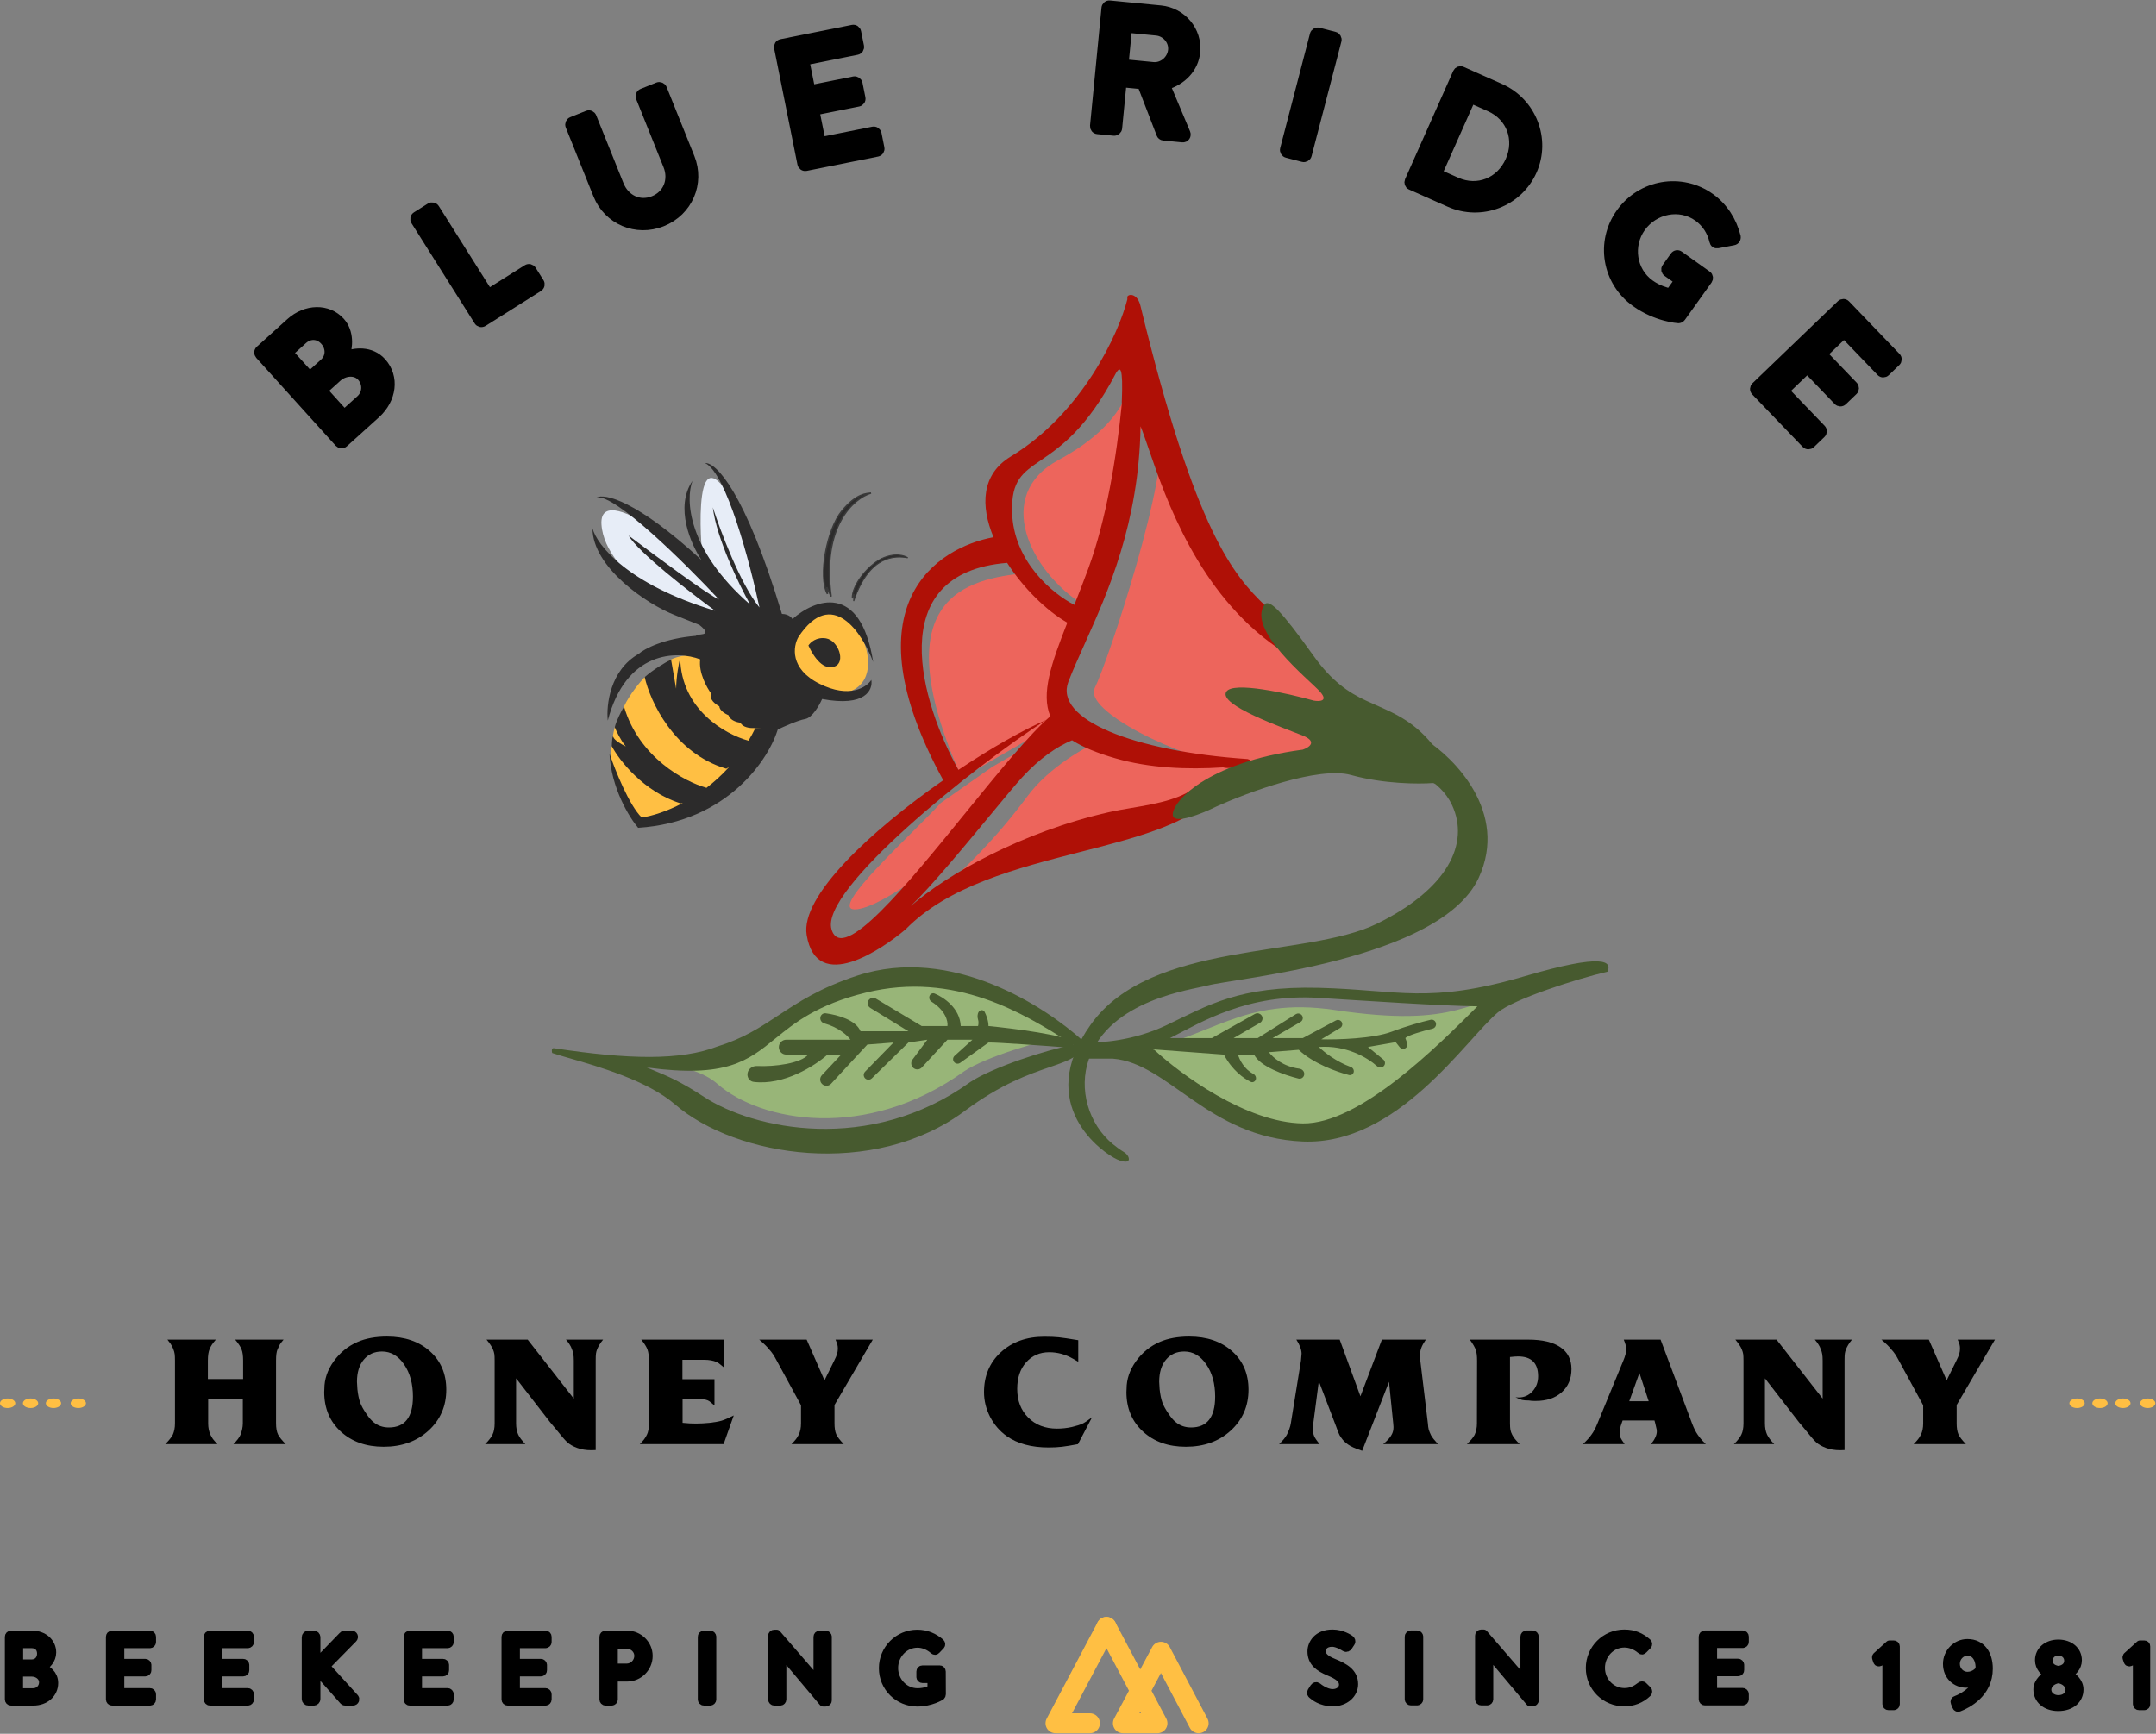 <svg xmlns="http://www.w3.org/2000/svg" fill="none" viewBox="0 0 2509 2018" height="2018" width="2509">
<rect x="0" y="0" width="2509" height="2018" fill="#808080" stroke="none"/>
<path fill="#FFBF43" d="M780.899 767.609C788.593 763.76 799.686 762.422 804.271 762.234L815.577 762.618L836.78 779.315L886.238 845.721L885.535 865.708L808.995 936.533L746.115 958.195L722.427 919.714L712.33 887.231C710.228 877.56 711.195 870.7 711.941 868.479L713.64 869.229C713.452 866.648 713.105 860.749 713.219 857.802C713.333 854.855 714.736 849 715.423 846.441L721.754 843.77C720.489 842.509 719.594 836.462 726.13 822.36C732.667 808.258 744.918 793.649 750.226 788.107L764.732 791.856C766.915 785.377 773.204 771.457 780.899 767.609Z"></path>
<path fill="#E7EDF7" d="M699.932 610.225C698.118 579.384 736.642 599.391 756.131 613.25L843.58 693.692L835.675 718.853L744.03 678.871C730.086 668.839 701.745 641.065 699.932 610.225Z"></path>
<path fill="#E7EDF7" d="M821.291 561.138C829.213 546.586 844.132 568.228 850.601 580.867L865.573 608.319L895.094 710.345L867.927 711.937L816.78 640.336C814.983 620.001 813.369 575.691 821.291 561.138Z"></path>
<path fill="#FFBF43" d="M987.681 805.327C1017.44 794.919 1011.48 761.368 1004.78 745.893L991.099 721.353L962.562 709.069L932.132 727.957L910.662 762.276L926.86 801.276L987.681 805.327Z"></path>
<path stroke-width="1.689" stroke="#393939" fill="#2C2B2B" d="M967.195 694.251C955.934 612.352 993.457 579.864 1013.63 573.857C1008.78 574.701 997.131 573.733 979.819 594.717C962.507 615.7 951.867 670.713 962.929 691.249L962.236 683.491L967.195 694.251Z"></path>
<path stroke-width="1.167" stroke="#393939" fill="#2C2B2B" d="M993.47 699.603C1011.75 645.471 1042.06 646.711 1056.39 649.213C1056.39 649.213 1046.92 642.23 1029.62 648.614C1011.98 655.124 991.244 680.318 991.756 696.431L993.719 691.419L993.47 699.603Z"></path>
<path fill="#2C2B2B" d="M791.569 765.759C792.539 826.024 844.451 854.922 871.079 862.123C873.853 857.472 876.496 852.603 878.984 847.509L905.611 847.318C895.803 882.568 847.045 956.835 742.612 963.512C732.323 951.451 711.248 917.272 709.266 877.051C715.71 896.055 732.24 937.56 746.802 951.544C758.292 949.852 775.676 944.678 794.707 934.589L792.027 935.056C748.883 921.447 720.672 885.007 711.959 868.489C712.135 863.492 712.747 854.394 713.789 857.977C714.831 861.559 723.842 866.682 728.218 868.796C722.102 861.287 717.152 850.77 715.442 846.45C717.082 839.055 723.263 827.315 726.149 822.369C743.576 881.648 797.167 910.028 821.784 916.808L821.855 917.217C830.992 910.26 840.059 902.096 848.628 892.582L845.118 894.706C784.264 876.652 756.511 816.121 750.242 788.112C760.203 779.269 774.841 770.762 780.914 767.614L786.832 801.608C786.997 786.942 790.059 771.598 791.569 765.759Z" clip-rule="evenodd" fill-rule="evenodd"></path>
<path fill="#2C2B2B" d="M876.86 847.35L904.645 849.309C911.958 845.771 928.663 838.332 936.984 836.884C945.305 835.436 953.605 820.748 956.714 813.585C1007.31 823.179 1015.99 802.745 1014 791.329C1008.38 800.062 988.428 813.188 953.623 795.827C918.818 778.466 922.857 752.218 929.227 741.264C968.16 682.63 1003.39 736.37 1016.14 770.57C1001.24 676.559 947.318 698.037 922.22 720.528C919.272 715.605 912.807 714.5 909.942 714.562C866.709 570.699 832.355 537.612 820.583 539.051C845.08 550.051 872.942 655.659 883.811 707.088C861.464 679.612 838.323 617.948 829.547 590.55C833.664 626.217 860.253 680.869 873.034 703.736C799.589 639.78 797.657 581.028 805.871 559.647C784.892 590.481 804.176 633.998 816.441 651.902C740.242 581.734 703.229 574.115 694.248 579.076C715.143 574.184 797.929 656.17 836.71 697.774C824.55 692.781 761.491 646.046 731.481 623.302C742.082 642.158 803.037 689.521 832.19 710.846C730.027 680.117 694.502 634.095 689.51 614.925C689.428 660.105 752.532 703.191 785.234 715.882L813.893 727.361C832.117 741.962 809.261 736.792 810.089 740.046C772.145 743.096 749.675 755.354 743.183 761.101C709.892 780.069 705.383 820.74 707.29 838.705C728.615 756.998 787.888 757.153 814.858 767.444C812.734 782.869 822.632 800.593 827.847 807.526C824.777 813.916 832.79 819.909 837.18 822.107C837.181 826.916 844.315 831.059 847.881 832.529C849.788 838.679 857.861 840.811 861.659 841.109C864.307 846.712 872.896 847.604 876.86 847.35Z"></path>
<path fill="#2C2B2B" d="M961.294 742.999C950.02 741.145 942.908 747.79 940.761 751.344C947.415 765.742 958.543 780.813 971.54 775.647C984.538 770.48 975.387 745.317 961.294 742.999Z"></path>
<path stroke-linejoin="round" stroke-linecap="round" stroke-width="23.175" stroke="#FFBF43" d="M1394.94 2005.75L1351.04 1922.5L1306.74 2005.75H1346.98L1287.63 1893.56"></path>
<path stroke-linejoin="round" stroke-linecap="round" stroke-width="23.175" stroke="#FFBF43" d="M1287.63 1893.56L1228.29 2005.75H1268.41"></path>
<mask fill="black" height="97" width="2498" y="1895.68" x="4.695" maskUnits="userSpaceOnUse" id="path-12-outside-1_557_111">
<rect height="97" width="2498" y="1895.68" x="4.695" fill="white"></rect>
<path d="M10.695 1978.02C10.695 1979.12 11.577 1980.12 12.789 1980.12H38.687C52.573 1980.12 62.711 1971.19 62.711 1958.85C62.711 1948.71 54.777 1943.31 48.936 1940.88C54.115 1937.91 60.397 1931.85 60.397 1923.36C60.397 1911.79 50.809 1902.97 37.475 1902.97H12.789C11.577 1902.97 10.695 1903.97 10.695 1905.07V1978.02ZM21.936 1936.48V1913.33H36.813C43.867 1913.33 48.164 1917.96 48.164 1924.68C48.164 1931.3 43.867 1936.48 36.813 1936.48H21.936ZM21.826 1969.98V1946.39H36.924C44.087 1946.39 50.479 1951.24 50.479 1957.97C50.479 1964.8 45.299 1969.98 38.577 1969.98H21.826Z"></path>
<path d="M128.29 1978.02C128.29 1979.12 129.172 1980.12 130.384 1980.12H174.465C175.678 1980.12 176.559 1979.12 176.559 1978.02V1971.96C176.559 1970.86 175.678 1969.87 174.465 1969.87H139.641V1946.17H169.065C170.167 1946.17 171.159 1945.29 171.159 1944.08V1937.91C171.159 1936.81 170.167 1935.81 169.065 1935.81H139.641V1913.33H174.465C175.678 1913.33 176.559 1912.34 176.559 1911.24V1905.07C176.559 1903.97 175.678 1902.97 174.465 1902.97H130.384C129.172 1902.97 128.29 1903.97 128.29 1905.07V1978.02Z"></path>
<path d="M242.226 1978.02C242.226 1979.12 243.108 1980.12 244.32 1980.12H288.401C289.613 1980.12 290.495 1979.12 290.495 1978.02V1971.96C290.495 1970.86 289.613 1969.87 288.401 1969.87H253.577V1946.17H283.001C284.103 1946.17 285.095 1945.29 285.095 1944.08V1937.91C285.095 1936.81 284.103 1935.81 283.001 1935.81H253.577V1913.33H288.401C289.613 1913.33 290.495 1912.34 290.495 1911.24V1905.07C290.495 1903.97 289.613 1902.97 288.401 1902.97H244.32C243.108 1902.97 242.226 1903.97 242.226 1905.07V1978.02Z"></path>
<path d="M356.162 1977.47C356.162 1978.9 357.264 1980.12 358.807 1980.12H365.198C366.631 1980.12 367.843 1978.9 367.843 1977.47V1943.2L399.912 1979.34C400.133 1979.68 400.794 1980.12 401.896 1980.12H410.712C413.027 1980.12 413.578 1977.58 412.696 1976.48L378.974 1939.34L410.823 1906.94C412.365 1905.29 411.263 1902.97 409.28 1902.97H401.014C400.133 1902.97 399.361 1903.52 398.921 1904.08L367.843 1936.15V1905.62C367.843 1904.19 366.631 1902.97 365.198 1902.97H358.807C357.264 1902.97 356.162 1904.19 356.162 1905.62V1977.47Z"></path>
<path d="M474.725 1978.02C474.725 1979.12 475.607 1980.12 476.819 1980.12H520.9C522.113 1980.12 522.994 1979.12 522.994 1978.02V1971.96C522.994 1970.86 522.113 1969.87 520.9 1969.87H486.076V1946.17H515.5C516.602 1946.17 517.594 1945.29 517.594 1944.08V1937.91C517.594 1936.81 516.602 1935.81 515.5 1935.81H486.076V1913.33H520.9C522.113 1913.33 522.994 1912.34 522.994 1911.24V1905.07C522.994 1903.97 522.113 1902.97 520.9 1902.97H476.819C475.607 1902.97 474.725 1903.97 474.725 1905.07V1978.02Z"></path>
<path d="M588.661 1978.02C588.661 1979.12 589.543 1980.12 590.755 1980.12H634.836C636.048 1980.12 636.93 1979.12 636.93 1978.02V1971.96C636.93 1970.86 636.048 1969.87 634.836 1969.87H600.012V1946.17H629.436C630.538 1946.17 631.53 1945.29 631.53 1944.08V1937.91C631.53 1936.81 630.538 1935.81 629.436 1935.81H600.012V1913.33H634.836C636.048 1913.33 636.93 1912.34 636.93 1911.24V1905.07C636.93 1903.97 636.048 1902.97 634.836 1902.97H590.755C589.543 1902.97 588.661 1903.97 588.661 1905.07V1978.02Z"></path>
<path d="M702.597 1978.02C702.597 1979.12 703.478 1980.12 704.691 1980.12H711.854C712.956 1980.12 713.948 1979.12 713.948 1978.02V1952.12H729.927C743.372 1952.12 754.502 1940.99 754.502 1927.33C754.502 1913.99 743.372 1902.97 729.817 1902.97H704.691C703.478 1902.97 702.597 1903.97 702.597 1905.07V1978.02ZM713.948 1941.32V1913.99H729.156C736.76 1913.99 743.152 1919.72 743.152 1927.22C743.152 1935.15 736.76 1941.32 729.156 1941.32H713.948Z"></path>
<path d="M817.071 1978.02C817.071 1979.12 818.062 1980.12 819.164 1980.12H826.438C827.54 1980.12 828.532 1979.12 828.532 1978.02V1905.07C828.532 1903.97 827.54 1902.97 826.438 1902.97H819.164C818.062 1902.97 817.071 1903.97 817.071 1905.07V1978.02Z"></path>
<path d="M898.935 1978.02C898.935 1979.12 899.927 1980.12 901.029 1980.12H907.972C909.184 1980.12 910.066 1979.12 910.066 1978.02V1924.35H910.176L958.004 1981.22H960.87C961.972 1981.22 962.964 1980.34 962.964 1979.23V1905.07C962.964 1903.97 961.972 1902.97 960.87 1902.97H953.817C952.604 1902.97 951.723 1903.97 951.723 1905.07V1957.19H951.613L903.784 1901.87H901.029C899.927 1901.87 898.935 1902.75 898.935 1903.86V1978.02Z"></path>
<path d="M1027.81 1941.66C1027.81 1963.7 1045.55 1981.22 1067.48 1981.22C1083.46 1981.22 1094.81 1973.95 1094.81 1973.95C1095.25 1973.61 1095.69 1972.73 1095.69 1972.18C1095.69 1963.37 1095.58 1954.33 1095.58 1945.51C1095.58 1944.41 1094.7 1943.42 1093.6 1943.42H1073.54C1072.33 1943.42 1071.45 1944.3 1071.45 1945.51V1951.9C1071.45 1953.01 1072.33 1953.89 1073.54 1953.89H1084.34V1966.23C1083.24 1966.67 1076.96 1969.98 1067.81 1969.98C1052.16 1969.98 1040.15 1956.75 1040.15 1941.43C1040.15 1926.01 1052.16 1912.78 1067.81 1912.78C1074.53 1912.78 1081.37 1915.76 1086.54 1920.28C1087.65 1921.27 1088.53 1921.38 1089.41 1920.39C1091.06 1918.62 1092.72 1916.97 1094.37 1915.21C1095.25 1914.32 1095.14 1913 1094.26 1912.12C1086.77 1905.73 1078.06 1901.87 1067.48 1901.87C1045.55 1901.87 1027.81 1919.61 1027.81 1941.66Z"></path>
<path d="M1527.21 1972.32C1528.97 1973.97 1537.46 1981.03 1550.9 1981.03C1565.23 1981.03 1575.48 1971.66 1575.48 1960.2C1575.48 1946.75 1564.57 1940.69 1551.78 1935.51C1542.64 1931.77 1537.79 1927.91 1537.79 1921.63C1537.79 1917.55 1540.98 1911.71 1550.24 1911.71C1556.63 1911.71 1564.35 1916.78 1565.12 1917.22C1566.66 1918.21 1568.09 1917.55 1568.97 1916.12C1569.86 1914.79 1570.85 1913.25 1571.73 1911.93C1572.83 1910.28 1571.95 1908.73 1571.07 1908.18C1569.97 1907.41 1561.7 1901.68 1550.68 1901.68C1533.16 1901.68 1526.55 1913.47 1526.55 1922.07C1526.55 1934.85 1535.36 1940.69 1546.6 1945.43C1557.51 1949.95 1563.24 1954.14 1563.24 1960.75C1563.24 1966.37 1558.39 1971 1550.79 1971C1542.3 1971 1533.82 1963.94 1533.16 1963.39C1531.95 1962.4 1530.4 1962.84 1529.41 1964.28C1528.42 1965.71 1527.54 1967.36 1526.55 1968.79C1525.44 1970.67 1526.21 1971.44 1527.21 1972.32Z"></path>
<path d="M1639.74 1977.83C1639.74 1978.93 1640.73 1979.92 1641.83 1979.92H1649.1C1650.21 1979.92 1651.2 1978.93 1651.2 1977.83V1904.88C1651.2 1903.77 1650.21 1902.78 1649.1 1902.78H1641.83C1640.73 1902.78 1639.74 1903.77 1639.74 1904.88V1977.83Z"></path>
<path d="M1721.6 1977.83C1721.6 1978.93 1722.59 1979.92 1723.7 1979.92H1730.64C1731.85 1979.92 1732.73 1978.93 1732.73 1977.83V1924.16H1732.84L1780.67 1981.03H1783.54C1784.64 1981.03 1785.63 1980.14 1785.63 1979.04V1904.88C1785.63 1903.77 1784.64 1902.78 1783.54 1902.78H1776.48C1775.27 1902.78 1774.39 1903.77 1774.39 1904.88V1957H1774.28L1726.45 1901.68H1723.7C1722.59 1901.68 1721.6 1902.56 1721.6 1903.66V1977.83Z"></path>
<path d="M1850.47 1941.46C1850.47 1963.5 1868.22 1981.03 1890.26 1981.03C1900.06 1981.03 1909.54 1977.61 1917.04 1970.34C1917.81 1969.57 1918.03 1968.13 1917.15 1967.36L1912.08 1962.4C1911.41 1961.85 1910.42 1961.74 1909.43 1962.51C1904.14 1966.59 1898.52 1969.79 1890.48 1969.79C1874.72 1969.79 1862.7 1956.67 1862.7 1941.24C1862.7 1925.81 1874.61 1912.59 1890.37 1912.59C1897.2 1912.59 1904.25 1915.46 1909.43 1919.97C1910.42 1920.97 1911.41 1920.97 1912.19 1919.97L1917.04 1915.01C1917.92 1914.13 1917.92 1912.81 1916.93 1911.93C1909.43 1905.43 1901.39 1901.68 1890.26 1901.68C1868.22 1901.68 1850.47 1919.42 1850.47 1941.46Z"></path>
<path d="M1981.87 1977.83C1981.87 1978.93 1982.75 1979.92 1983.96 1979.92H2028.04C2029.25 1979.92 2030.14 1978.93 2030.14 1977.83V1971.77C2030.14 1970.67 2029.25 1969.68 2028.04 1969.68H1993.22V1945.98H2022.64C2023.74 1945.98 2024.74 1945.1 2024.74 1943.89V1937.72C2024.74 1936.61 2023.74 1935.62 2022.64 1935.62H1993.22V1913.14H2028.04C2029.25 1913.14 2030.14 1912.15 2030.14 1911.05V1904.88C2030.14 1903.77 2029.25 1902.78 2028.04 1902.78H1983.96C1982.75 1902.78 1981.87 1903.77 1981.87 1904.88V1977.83Z"></path>
<path d="M2195.61 1983.46C2195.61 1984.51 2196.44 1985.45 2197.59 1985.45H2203.97C2205.01 1985.45 2205.85 1984.51 2205.85 1983.46V1916.39C2205.85 1915.34 2205.01 1914.4 2203.97 1914.4H2198.85L2184.01 1927.88C2183.59 1928.3 2183.38 1929.13 2183.7 1929.97L2184.95 1933.62C2185.26 1934.56 2186.31 1934.77 2187.25 1934.36L2195.61 1930.39V1983.46Z"></path>
<path d="M2275.09 1981.58L2276.87 1985.97C2277.29 1987.12 2278.23 1987.64 2279.48 1987.22C2289.09 1983.46 2314.06 1971.24 2314.06 1942.09C2314.06 1925.89 2306.12 1912.73 2289.51 1912.73C2276.76 1912.73 2266.11 1923.49 2266.11 1936.65C2266.11 1951.07 2276.87 1959.33 2288.05 1959.33C2294.94 1959.33 2301 1956.09 2301.94 1955.57C2298.49 1968.31 2281.78 1976.98 2276.97 1978.55C2274.99 1979.18 2274.57 1980.33 2275.09 1981.58ZM2289.61 1950.86C2281.88 1950.86 2275.72 1944.49 2275.72 1936.55C2275.72 1928.82 2281.88 1922.13 2289.51 1922.13C2300.9 1922.13 2304.87 1934.15 2303.93 1942.92C2303.4 1944.8 2297.97 1950.86 2289.61 1950.86Z"></path>
<path d="M2371.32 1966.43C2371.32 1977.82 2380.62 1986.49 2395.25 1986.49C2410.4 1986.49 2419.59 1977.82 2419.59 1966.43C2419.59 1957.45 2411.75 1951.18 2406.95 1948.98V1948.57C2411.44 1946.27 2417.71 1940.52 2417.71 1932.48C2417.71 1920.98 2408.2 1913.36 2395.35 1913.36C2382.81 1913.36 2373.2 1920.98 2373.2 1932.48C2373.2 1940.62 2379.47 1946.37 2383.96 1948.67V1948.98C2380.1 1950.76 2371.32 1957.34 2371.32 1966.43ZM2395.45 1944.07C2387.31 1942.82 2383.75 1938.54 2383.75 1932.89C2383.75 1926.52 2388.87 1921.92 2395.14 1921.92C2402.04 1921.92 2407.16 1926.52 2407.16 1932.89C2407.16 1938.43 2403.5 1942.92 2395.45 1944.07ZM2382.19 1966.64C2382.19 1961.1 2386.99 1955.36 2395.45 1954.1C2403.92 1955.36 2408.72 1961.1 2408.72 1966.64C2408.72 1973.64 2402.77 1978.03 2395.35 1978.03C2388.45 1978.03 2382.19 1973.54 2382.19 1966.64Z"></path>
<path d="M2487.11 1983.46C2487.11 1984.51 2487.95 1985.45 2489.1 1985.45H2495.47C2496.51 1985.45 2497.35 1984.51 2497.35 1983.46V1916.39C2497.35 1915.34 2496.51 1914.4 2495.47 1914.4H2490.35L2475.51 1927.88C2475.1 1928.3 2474.89 1929.13 2475.2 1929.97L2476.45 1933.62C2476.77 1934.56 2477.81 1934.77 2478.75 1934.36L2487.11 1930.39V1983.46Z"></path>
</mask>
<path fill="black" d="M10.695 1978.02C10.695 1979.12 11.577 1980.12 12.789 1980.12H38.687C52.573 1980.12 62.711 1971.19 62.711 1958.85C62.711 1948.71 54.777 1943.31 48.936 1940.88C54.115 1937.91 60.397 1931.85 60.397 1923.36C60.397 1911.79 50.809 1902.97 37.475 1902.97H12.789C11.577 1902.97 10.695 1903.97 10.695 1905.07V1978.02ZM21.936 1936.48V1913.33H36.813C43.867 1913.33 48.164 1917.96 48.164 1924.68C48.164 1931.3 43.867 1936.48 36.813 1936.48H21.936ZM21.826 1969.98V1946.39H36.924C44.087 1946.39 50.479 1951.24 50.479 1957.97C50.479 1964.8 45.299 1969.98 38.577 1969.98H21.826Z"></path>
<path fill="black" d="M128.29 1978.02C128.29 1979.12 129.172 1980.12 130.384 1980.12H174.465C175.678 1980.12 176.559 1979.12 176.559 1978.02V1971.96C176.559 1970.86 175.678 1969.87 174.465 1969.87H139.641V1946.17H169.065C170.167 1946.17 171.159 1945.29 171.159 1944.08V1937.91C171.159 1936.81 170.167 1935.81 169.065 1935.81H139.641V1913.33H174.465C175.678 1913.33 176.559 1912.34 176.559 1911.24V1905.07C176.559 1903.97 175.678 1902.97 174.465 1902.97H130.384C129.172 1902.97 128.29 1903.97 128.29 1905.07V1978.02Z"></path>
<path fill="black" d="M242.226 1978.02C242.226 1979.12 243.108 1980.12 244.32 1980.12H288.401C289.613 1980.12 290.495 1979.12 290.495 1978.02V1971.96C290.495 1970.86 289.613 1969.87 288.401 1969.87H253.577V1946.17H283.001C284.103 1946.17 285.095 1945.29 285.095 1944.08V1937.91C285.095 1936.81 284.103 1935.81 283.001 1935.81H253.577V1913.33H288.401C289.613 1913.33 290.495 1912.34 290.495 1911.24V1905.07C290.495 1903.97 289.613 1902.97 288.401 1902.97H244.32C243.108 1902.97 242.226 1903.97 242.226 1905.07V1978.02Z"></path>
<path fill="black" d="M356.162 1977.47C356.162 1978.9 357.264 1980.12 358.807 1980.12H365.198C366.631 1980.12 367.843 1978.9 367.843 1977.47V1943.2L399.912 1979.34C400.133 1979.68 400.794 1980.12 401.896 1980.12H410.712C413.027 1980.12 413.578 1977.58 412.696 1976.48L378.974 1939.34L410.823 1906.94C412.365 1905.29 411.263 1902.97 409.28 1902.97H401.014C400.133 1902.97 399.361 1903.52 398.921 1904.08L367.843 1936.15V1905.62C367.843 1904.19 366.631 1902.97 365.198 1902.97H358.807C357.264 1902.97 356.162 1904.19 356.162 1905.62V1977.47Z"></path>
<path fill="black" d="M474.725 1978.02C474.725 1979.12 475.607 1980.12 476.819 1980.12H520.9C522.113 1980.12 522.994 1979.12 522.994 1978.02V1971.96C522.994 1970.86 522.113 1969.87 520.9 1969.87H486.076V1946.17H515.5C516.602 1946.17 517.594 1945.29 517.594 1944.08V1937.91C517.594 1936.81 516.602 1935.81 515.5 1935.81H486.076V1913.33H520.9C522.113 1913.33 522.994 1912.34 522.994 1911.24V1905.07C522.994 1903.97 522.113 1902.97 520.9 1902.97H476.819C475.607 1902.97 474.725 1903.97 474.725 1905.07V1978.02Z"></path>
<path fill="black" d="M588.661 1978.02C588.661 1979.12 589.543 1980.12 590.755 1980.12H634.836C636.048 1980.12 636.93 1979.12 636.93 1978.02V1971.96C636.93 1970.86 636.048 1969.87 634.836 1969.87H600.012V1946.17H629.436C630.538 1946.17 631.53 1945.29 631.53 1944.08V1937.91C631.53 1936.81 630.538 1935.81 629.436 1935.81H600.012V1913.33H634.836C636.048 1913.33 636.93 1912.34 636.93 1911.24V1905.07C636.93 1903.97 636.048 1902.97 634.836 1902.97H590.755C589.543 1902.97 588.661 1903.97 588.661 1905.07V1978.02Z"></path>
<path fill="black" d="M702.597 1978.02C702.597 1979.12 703.478 1980.12 704.691 1980.12H711.854C712.956 1980.12 713.948 1979.12 713.948 1978.02V1952.12H729.927C743.372 1952.12 754.502 1940.99 754.502 1927.33C754.502 1913.99 743.372 1902.97 729.817 1902.97H704.691C703.478 1902.97 702.597 1903.97 702.597 1905.07V1978.02ZM713.948 1941.32V1913.99H729.156C736.76 1913.99 743.152 1919.72 743.152 1927.22C743.152 1935.15 736.76 1941.32 729.156 1941.32H713.948Z"></path>
<path fill="black" d="M817.071 1978.02C817.071 1979.12 818.062 1980.12 819.164 1980.12H826.438C827.54 1980.12 828.532 1979.12 828.532 1978.02V1905.07C828.532 1903.97 827.54 1902.97 826.438 1902.97H819.164C818.062 1902.97 817.071 1903.97 817.071 1905.07V1978.02Z"></path>
<path fill="black" d="M898.935 1978.02C898.935 1979.12 899.927 1980.12 901.029 1980.12H907.972C909.184 1980.12 910.066 1979.12 910.066 1978.02V1924.35H910.176L958.004 1981.22H960.87C961.972 1981.22 962.964 1980.34 962.964 1979.23V1905.07C962.964 1903.97 961.972 1902.97 960.87 1902.97H953.817C952.604 1902.97 951.723 1903.97 951.723 1905.07V1957.19H951.613L903.784 1901.87H901.029C899.927 1901.87 898.935 1902.75 898.935 1903.86V1978.02Z"></path>
<path fill="black" d="M1027.81 1941.66C1027.81 1963.7 1045.55 1981.22 1067.48 1981.22C1083.46 1981.22 1094.81 1973.95 1094.81 1973.95C1095.25 1973.61 1095.69 1972.73 1095.69 1972.18C1095.69 1963.37 1095.58 1954.33 1095.58 1945.51C1095.58 1944.41 1094.7 1943.42 1093.6 1943.42H1073.54C1072.33 1943.42 1071.45 1944.3 1071.45 1945.51V1951.9C1071.45 1953.01 1072.33 1953.89 1073.54 1953.89H1084.34V1966.23C1083.24 1966.67 1076.96 1969.98 1067.81 1969.98C1052.16 1969.98 1040.15 1956.75 1040.15 1941.43C1040.15 1926.01 1052.16 1912.78 1067.81 1912.78C1074.53 1912.78 1081.37 1915.76 1086.54 1920.28C1087.65 1921.27 1088.53 1921.38 1089.41 1920.39C1091.06 1918.62 1092.72 1916.97 1094.37 1915.21C1095.25 1914.32 1095.14 1913 1094.26 1912.12C1086.77 1905.73 1078.06 1901.87 1067.48 1901.87C1045.55 1901.87 1027.81 1919.61 1027.81 1941.66Z"></path>
<path fill="black" d="M1527.21 1972.32C1528.97 1973.97 1537.46 1981.03 1550.9 1981.03C1565.23 1981.03 1575.48 1971.66 1575.48 1960.2C1575.48 1946.75 1564.57 1940.69 1551.78 1935.51C1542.64 1931.77 1537.79 1927.91 1537.79 1921.63C1537.79 1917.55 1540.98 1911.71 1550.24 1911.71C1556.63 1911.71 1564.35 1916.78 1565.12 1917.22C1566.66 1918.21 1568.09 1917.55 1568.97 1916.12C1569.86 1914.79 1570.85 1913.25 1571.73 1911.93C1572.83 1910.28 1571.95 1908.73 1571.07 1908.18C1569.97 1907.41 1561.7 1901.68 1550.68 1901.68C1533.16 1901.68 1526.55 1913.47 1526.55 1922.07C1526.55 1934.85 1535.36 1940.69 1546.6 1945.43C1557.51 1949.95 1563.24 1954.14 1563.24 1960.75C1563.24 1966.37 1558.39 1971 1550.79 1971C1542.3 1971 1533.82 1963.94 1533.16 1963.39C1531.95 1962.4 1530.4 1962.84 1529.41 1964.28C1528.42 1965.71 1527.54 1967.36 1526.55 1968.79C1525.44 1970.67 1526.21 1971.44 1527.21 1972.32Z"></path>
<path fill="black" d="M1639.74 1977.83C1639.74 1978.93 1640.73 1979.92 1641.83 1979.92H1649.1C1650.21 1979.92 1651.2 1978.93 1651.2 1977.83V1904.88C1651.2 1903.77 1650.21 1902.78 1649.1 1902.78H1641.83C1640.73 1902.78 1639.74 1903.77 1639.74 1904.88V1977.83Z"></path>
<path fill="black" d="M1721.6 1977.83C1721.6 1978.93 1722.59 1979.92 1723.7 1979.92H1730.64C1731.85 1979.92 1732.73 1978.93 1732.73 1977.83V1924.16H1732.84L1780.67 1981.03H1783.54C1784.64 1981.03 1785.63 1980.14 1785.63 1979.04V1904.88C1785.63 1903.77 1784.64 1902.78 1783.54 1902.78H1776.48C1775.27 1902.78 1774.39 1903.77 1774.39 1904.88V1957H1774.28L1726.45 1901.68H1723.7C1722.59 1901.68 1721.6 1902.56 1721.6 1903.66V1977.83Z"></path>
<path fill="black" d="M1850.47 1941.46C1850.47 1963.5 1868.22 1981.03 1890.26 1981.03C1900.06 1981.03 1909.54 1977.61 1917.04 1970.34C1917.81 1969.57 1918.03 1968.13 1917.15 1967.36L1912.08 1962.4C1911.41 1961.85 1910.42 1961.74 1909.43 1962.51C1904.14 1966.59 1898.52 1969.79 1890.48 1969.79C1874.72 1969.79 1862.7 1956.67 1862.7 1941.24C1862.7 1925.81 1874.61 1912.59 1890.37 1912.59C1897.2 1912.59 1904.25 1915.46 1909.43 1919.97C1910.42 1920.97 1911.41 1920.97 1912.19 1919.97L1917.04 1915.01C1917.92 1914.13 1917.92 1912.81 1916.93 1911.93C1909.43 1905.43 1901.39 1901.68 1890.26 1901.68C1868.22 1901.68 1850.47 1919.42 1850.47 1941.46Z"></path>
<path fill="black" d="M1981.87 1977.83C1981.87 1978.93 1982.75 1979.92 1983.96 1979.92H2028.04C2029.25 1979.92 2030.14 1978.93 2030.14 1977.83V1971.77C2030.14 1970.67 2029.25 1969.68 2028.04 1969.68H1993.22V1945.98H2022.64C2023.74 1945.98 2024.74 1945.1 2024.74 1943.89V1937.72C2024.74 1936.61 2023.74 1935.62 2022.64 1935.62H1993.22V1913.14H2028.04C2029.25 1913.14 2030.14 1912.15 2030.14 1911.05V1904.88C2030.14 1903.77 2029.25 1902.78 2028.04 1902.78H1983.96C1982.75 1902.78 1981.87 1903.77 1981.87 1904.88V1977.83Z"></path>
<path fill="black" d="M2195.61 1983.46C2195.61 1984.51 2196.44 1985.45 2197.59 1985.45H2203.97C2205.01 1985.45 2205.85 1984.51 2205.85 1983.46V1916.39C2205.85 1915.34 2205.01 1914.4 2203.97 1914.4H2198.85L2184.01 1927.88C2183.59 1928.3 2183.38 1929.13 2183.7 1929.97L2184.95 1933.62C2185.26 1934.56 2186.31 1934.77 2187.25 1934.36L2195.61 1930.39V1983.46Z"></path>
<path fill="black" d="M2275.09 1981.58L2276.87 1985.97C2277.29 1987.12 2278.23 1987.64 2279.48 1987.22C2289.09 1983.46 2314.06 1971.24 2314.06 1942.09C2314.06 1925.89 2306.12 1912.73 2289.51 1912.73C2276.76 1912.73 2266.11 1923.49 2266.11 1936.65C2266.11 1951.07 2276.87 1959.33 2288.05 1959.33C2294.94 1959.33 2301 1956.09 2301.94 1955.57C2298.49 1968.31 2281.78 1976.98 2276.97 1978.55C2274.99 1979.18 2274.57 1980.33 2275.09 1981.58ZM2289.61 1950.86C2281.88 1950.86 2275.72 1944.49 2275.72 1936.55C2275.72 1928.82 2281.88 1922.13 2289.51 1922.13C2300.9 1922.13 2304.87 1934.15 2303.93 1942.92C2303.4 1944.8 2297.97 1950.86 2289.61 1950.86Z"></path>
<path fill="black" d="M2371.32 1966.43C2371.32 1977.82 2380.62 1986.49 2395.25 1986.49C2410.4 1986.49 2419.59 1977.82 2419.59 1966.43C2419.59 1957.45 2411.75 1951.18 2406.95 1948.98V1948.57C2411.44 1946.27 2417.71 1940.52 2417.71 1932.48C2417.71 1920.98 2408.2 1913.36 2395.35 1913.36C2382.81 1913.36 2373.2 1920.98 2373.2 1932.48C2373.2 1940.62 2379.47 1946.37 2383.96 1948.67V1948.98C2380.1 1950.76 2371.32 1957.34 2371.32 1966.43ZM2395.45 1944.07C2387.31 1942.82 2383.75 1938.54 2383.75 1932.89C2383.75 1926.52 2388.87 1921.92 2395.14 1921.92C2402.04 1921.92 2407.16 1926.52 2407.16 1932.89C2407.16 1938.43 2403.5 1942.92 2395.45 1944.07ZM2382.19 1966.64C2382.19 1961.1 2386.99 1955.36 2395.45 1954.1C2403.92 1955.36 2408.72 1961.1 2408.72 1966.64C2408.72 1973.64 2402.77 1978.03 2395.35 1978.03C2388.45 1978.03 2382.19 1973.54 2382.19 1966.64Z"></path>
<path fill="black" d="M2487.11 1983.46C2487.11 1984.51 2487.95 1985.45 2489.1 1985.45H2495.47C2496.51 1985.45 2497.35 1984.51 2497.35 1983.46V1916.39C2497.35 1915.34 2496.51 1914.4 2495.47 1914.4H2490.35L2475.51 1927.88C2475.1 1928.3 2474.89 1929.13 2475.2 1929.97L2476.45 1933.62C2476.77 1934.56 2477.81 1934.77 2478.75 1934.36L2487.11 1930.39V1983.46Z"></path>
<path mask="url(#path-12-outside-1_557_111)" stroke-linejoin="round" stroke-width="10.043" stroke="black" d="M10.695 1978.02C10.695 1979.12 11.577 1980.12 12.789 1980.12H38.687C52.573 1980.12 62.711 1971.19 62.711 1958.85C62.711 1948.71 54.777 1943.31 48.936 1940.88C54.115 1937.91 60.397 1931.85 60.397 1923.36C60.397 1911.79 50.809 1902.97 37.475 1902.97H12.789C11.577 1902.97 10.695 1903.97 10.695 1905.07V1978.02ZM21.936 1936.48V1913.33H36.813C43.867 1913.33 48.164 1917.96 48.164 1924.68C48.164 1931.3 43.867 1936.48 36.813 1936.48H21.936ZM21.826 1969.98V1946.39H36.924C44.087 1946.39 50.479 1951.24 50.479 1957.97C50.479 1964.8 45.299 1969.98 38.577 1969.98H21.826Z"></path>
<path mask="url(#path-12-outside-1_557_111)" stroke-linejoin="round" stroke-width="10.043" stroke="black" d="M128.29 1978.02C128.29 1979.12 129.172 1980.12 130.384 1980.12H174.465C175.678 1980.12 176.559 1979.12 176.559 1978.02V1971.96C176.559 1970.86 175.678 1969.87 174.465 1969.87H139.641V1946.17H169.065C170.167 1946.17 171.159 1945.29 171.159 1944.08V1937.91C171.159 1936.81 170.167 1935.81 169.065 1935.81H139.641V1913.33H174.465C175.678 1913.33 176.559 1912.34 176.559 1911.24V1905.07C176.559 1903.97 175.678 1902.97 174.465 1902.97H130.384C129.172 1902.97 128.29 1903.97 128.29 1905.07V1978.02Z"></path>
<path mask="url(#path-12-outside-1_557_111)" stroke-linejoin="round" stroke-width="10.043" stroke="black" d="M242.226 1978.02C242.226 1979.12 243.108 1980.12 244.32 1980.12H288.401C289.613 1980.12 290.495 1979.12 290.495 1978.02V1971.96C290.495 1970.86 289.613 1969.87 288.401 1969.87H253.577V1946.17H283.001C284.103 1946.17 285.095 1945.29 285.095 1944.08V1937.91C285.095 1936.81 284.103 1935.81 283.001 1935.81H253.577V1913.33H288.401C289.613 1913.33 290.495 1912.34 290.495 1911.24V1905.07C290.495 1903.97 289.613 1902.97 288.401 1902.97H244.32C243.108 1902.97 242.226 1903.97 242.226 1905.07V1978.02Z"></path>
<path mask="url(#path-12-outside-1_557_111)" stroke-linejoin="round" stroke-width="10.043" stroke="black" d="M356.162 1977.47C356.162 1978.9 357.264 1980.12 358.807 1980.12H365.198C366.631 1980.12 367.843 1978.9 367.843 1977.47V1943.2L399.912 1979.34C400.133 1979.68 400.794 1980.12 401.896 1980.12H410.712C413.027 1980.12 413.578 1977.58 412.696 1976.48L378.974 1939.34L410.823 1906.94C412.365 1905.29 411.263 1902.97 409.28 1902.97H401.014C400.133 1902.97 399.361 1903.52 398.921 1904.08L367.843 1936.15V1905.62C367.843 1904.19 366.631 1902.97 365.198 1902.97H358.807C357.264 1902.97 356.162 1904.19 356.162 1905.62V1977.47Z"></path>
<path mask="url(#path-12-outside-1_557_111)" stroke-linejoin="round" stroke-width="10.043" stroke="black" d="M474.725 1978.02C474.725 1979.12 475.607 1980.12 476.819 1980.12H520.9C522.113 1980.12 522.994 1979.12 522.994 1978.02V1971.96C522.994 1970.86 522.113 1969.87 520.9 1969.87H486.076V1946.17H515.5C516.602 1946.17 517.594 1945.29 517.594 1944.08V1937.91C517.594 1936.81 516.602 1935.81 515.5 1935.81H486.076V1913.33H520.9C522.113 1913.33 522.994 1912.34 522.994 1911.24V1905.07C522.994 1903.97 522.113 1902.97 520.9 1902.97H476.819C475.607 1902.97 474.725 1903.97 474.725 1905.07V1978.02Z"></path>
<path mask="url(#path-12-outside-1_557_111)" stroke-linejoin="round" stroke-width="10.043" stroke="black" d="M588.661 1978.02C588.661 1979.12 589.543 1980.12 590.755 1980.12H634.836C636.048 1980.12 636.93 1979.12 636.93 1978.02V1971.96C636.93 1970.86 636.048 1969.87 634.836 1969.87H600.012V1946.17H629.436C630.538 1946.17 631.53 1945.29 631.53 1944.08V1937.91C631.53 1936.81 630.538 1935.81 629.436 1935.81H600.012V1913.33H634.836C636.048 1913.33 636.93 1912.34 636.93 1911.24V1905.07C636.93 1903.97 636.048 1902.97 634.836 1902.97H590.755C589.543 1902.97 588.661 1903.97 588.661 1905.07V1978.02Z"></path>
<path mask="url(#path-12-outside-1_557_111)" stroke-linejoin="round" stroke-width="10.043" stroke="black" d="M702.597 1978.02C702.597 1979.12 703.478 1980.12 704.691 1980.12H711.854C712.956 1980.12 713.948 1979.12 713.948 1978.02V1952.12H729.927C743.372 1952.12 754.502 1940.99 754.502 1927.33C754.502 1913.99 743.372 1902.97 729.817 1902.97H704.691C703.478 1902.97 702.597 1903.97 702.597 1905.07V1978.02ZM713.948 1941.32V1913.99H729.156C736.76 1913.99 743.152 1919.72 743.152 1927.22C743.152 1935.15 736.76 1941.32 729.156 1941.32H713.948Z"></path>
<path mask="url(#path-12-outside-1_557_111)" stroke-linejoin="round" stroke-width="10.043" stroke="black" d="M817.071 1978.02C817.071 1979.12 818.062 1980.12 819.164 1980.12H826.438C827.54 1980.12 828.532 1979.12 828.532 1978.02V1905.07C828.532 1903.97 827.54 1902.97 826.438 1902.97H819.164C818.062 1902.97 817.071 1903.97 817.071 1905.07V1978.02Z"></path>
<path mask="url(#path-12-outside-1_557_111)" stroke-linejoin="round" stroke-width="10.043" stroke="black" d="M898.935 1978.02C898.935 1979.12 899.927 1980.12 901.029 1980.12H907.972C909.184 1980.12 910.066 1979.12 910.066 1978.02V1924.35H910.176L958.004 1981.22H960.87C961.972 1981.22 962.964 1980.34 962.964 1979.23V1905.07C962.964 1903.97 961.972 1902.97 960.87 1902.97H953.817C952.604 1902.97 951.723 1903.97 951.723 1905.07V1957.19H951.613L903.784 1901.87H901.029C899.927 1901.87 898.935 1902.75 898.935 1903.86V1978.02Z"></path>
<path mask="url(#path-12-outside-1_557_111)" stroke-linejoin="round" stroke-width="10.043" stroke="black" d="M1027.81 1941.66C1027.81 1963.7 1045.55 1981.22 1067.48 1981.22C1083.46 1981.22 1094.81 1973.95 1094.81 1973.95C1095.25 1973.61 1095.69 1972.73 1095.69 1972.18C1095.69 1963.37 1095.58 1954.33 1095.58 1945.51C1095.58 1944.41 1094.7 1943.42 1093.6 1943.42H1073.54C1072.33 1943.42 1071.45 1944.3 1071.45 1945.51V1951.9C1071.45 1953.01 1072.33 1953.89 1073.54 1953.89H1084.34V1966.23C1083.24 1966.67 1076.96 1969.98 1067.81 1969.98C1052.16 1969.98 1040.15 1956.75 1040.15 1941.43C1040.15 1926.01 1052.16 1912.78 1067.81 1912.78C1074.53 1912.78 1081.37 1915.76 1086.54 1920.28C1087.65 1921.27 1088.53 1921.38 1089.41 1920.39C1091.06 1918.62 1092.72 1916.97 1094.37 1915.21C1095.25 1914.32 1095.14 1913 1094.26 1912.12C1086.77 1905.73 1078.06 1901.87 1067.48 1901.87C1045.55 1901.87 1027.81 1919.61 1027.81 1941.66Z"></path>
<path mask="url(#path-12-outside-1_557_111)" stroke-linejoin="round" stroke-width="10.043" stroke="black" d="M1527.21 1972.32C1528.97 1973.97 1537.46 1981.03 1550.9 1981.03C1565.23 1981.03 1575.48 1971.66 1575.48 1960.2C1575.48 1946.75 1564.57 1940.69 1551.78 1935.51C1542.64 1931.77 1537.79 1927.91 1537.79 1921.63C1537.79 1917.55 1540.98 1911.71 1550.24 1911.71C1556.63 1911.71 1564.35 1916.78 1565.12 1917.22C1566.66 1918.21 1568.09 1917.55 1568.97 1916.12C1569.86 1914.79 1570.85 1913.25 1571.73 1911.93C1572.83 1910.28 1571.95 1908.73 1571.07 1908.18C1569.97 1907.41 1561.7 1901.68 1550.68 1901.68C1533.16 1901.68 1526.55 1913.47 1526.55 1922.07C1526.55 1934.85 1535.36 1940.69 1546.6 1945.43C1557.51 1949.95 1563.24 1954.14 1563.24 1960.75C1563.24 1966.37 1558.39 1971 1550.79 1971C1542.3 1971 1533.82 1963.94 1533.16 1963.39C1531.95 1962.4 1530.4 1962.84 1529.41 1964.28C1528.42 1965.71 1527.54 1967.36 1526.55 1968.79C1525.44 1970.67 1526.21 1971.44 1527.21 1972.32Z"></path>
<path mask="url(#path-12-outside-1_557_111)" stroke-linejoin="round" stroke-width="10.043" stroke="black" d="M1639.74 1977.83C1639.74 1978.93 1640.73 1979.92 1641.83 1979.92H1649.1C1650.21 1979.92 1651.2 1978.93 1651.2 1977.83V1904.88C1651.2 1903.77 1650.21 1902.78 1649.1 1902.78H1641.83C1640.73 1902.78 1639.74 1903.77 1639.74 1904.88V1977.83Z"></path>
<path mask="url(#path-12-outside-1_557_111)" stroke-linejoin="round" stroke-width="10.043" stroke="black" d="M1721.6 1977.83C1721.6 1978.93 1722.59 1979.92 1723.7 1979.92H1730.64C1731.85 1979.92 1732.73 1978.93 1732.73 1977.83V1924.16H1732.84L1780.67 1981.03H1783.54C1784.64 1981.03 1785.63 1980.14 1785.63 1979.04V1904.88C1785.63 1903.77 1784.64 1902.78 1783.54 1902.78H1776.48C1775.27 1902.78 1774.39 1903.77 1774.39 1904.88V1957H1774.28L1726.45 1901.68H1723.7C1722.59 1901.68 1721.6 1902.56 1721.6 1903.66V1977.83Z"></path>
<path mask="url(#path-12-outside-1_557_111)" stroke-linejoin="round" stroke-width="10.043" stroke="black" d="M1850.47 1941.46C1850.47 1963.5 1868.22 1981.03 1890.26 1981.03C1900.06 1981.03 1909.54 1977.61 1917.04 1970.34C1917.81 1969.57 1918.03 1968.13 1917.15 1967.36L1912.08 1962.4C1911.41 1961.85 1910.42 1961.74 1909.43 1962.51C1904.14 1966.59 1898.52 1969.79 1890.48 1969.79C1874.72 1969.79 1862.7 1956.67 1862.7 1941.24C1862.7 1925.81 1874.61 1912.59 1890.37 1912.59C1897.2 1912.59 1904.25 1915.46 1909.43 1919.97C1910.42 1920.97 1911.41 1920.97 1912.19 1919.97L1917.04 1915.01C1917.92 1914.13 1917.92 1912.81 1916.93 1911.93C1909.43 1905.43 1901.39 1901.68 1890.26 1901.68C1868.22 1901.68 1850.47 1919.42 1850.47 1941.46Z"></path>
<path mask="url(#path-12-outside-1_557_111)" stroke-linejoin="round" stroke-width="10.043" stroke="black" d="M1981.87 1977.83C1981.87 1978.93 1982.75 1979.92 1983.96 1979.92H2028.04C2029.25 1979.92 2030.14 1978.93 2030.14 1977.83V1971.77C2030.14 1970.67 2029.25 1969.68 2028.04 1969.68H1993.22V1945.98H2022.64C2023.74 1945.98 2024.74 1945.1 2024.74 1943.89V1937.72C2024.74 1936.61 2023.74 1935.62 2022.64 1935.62H1993.22V1913.14H2028.04C2029.25 1913.14 2030.14 1912.15 2030.14 1911.05V1904.88C2030.14 1903.77 2029.25 1902.78 2028.04 1902.78H1983.96C1982.75 1902.78 1981.87 1903.77 1981.87 1904.88V1977.83Z"></path>
<path mask="url(#path-12-outside-1_557_111)" stroke-linejoin="round" stroke-width="10.043" stroke="black" d="M2195.61 1983.46C2195.61 1984.51 2196.44 1985.45 2197.59 1985.45H2203.97C2205.01 1985.45 2205.85 1984.51 2205.85 1983.46V1916.39C2205.85 1915.34 2205.01 1914.4 2203.97 1914.4H2198.85L2184.01 1927.88C2183.59 1928.3 2183.38 1929.13 2183.7 1929.97L2184.95 1933.62C2185.26 1934.56 2186.31 1934.77 2187.25 1934.36L2195.61 1930.39V1983.46Z"></path>
<path mask="url(#path-12-outside-1_557_111)" stroke-linejoin="round" stroke-width="10.043" stroke="black" d="M2275.09 1981.58L2276.87 1985.97C2277.29 1987.12 2278.23 1987.64 2279.48 1987.22C2289.09 1983.46 2314.06 1971.24 2314.06 1942.09C2314.06 1925.89 2306.12 1912.73 2289.51 1912.73C2276.76 1912.73 2266.11 1923.49 2266.11 1936.65C2266.11 1951.07 2276.87 1959.33 2288.05 1959.33C2294.94 1959.33 2301 1956.09 2301.94 1955.57C2298.49 1968.31 2281.78 1976.98 2276.97 1978.55C2274.99 1979.18 2274.57 1980.33 2275.09 1981.58ZM2289.61 1950.86C2281.88 1950.86 2275.72 1944.49 2275.72 1936.55C2275.72 1928.82 2281.88 1922.13 2289.51 1922.13C2300.9 1922.13 2304.87 1934.15 2303.93 1942.92C2303.4 1944.8 2297.97 1950.86 2289.61 1950.86Z"></path>
<path mask="url(#path-12-outside-1_557_111)" stroke-linejoin="round" stroke-width="10.043" stroke="black" d="M2371.32 1966.43C2371.32 1977.82 2380.62 1986.49 2395.25 1986.49C2410.4 1986.49 2419.59 1977.82 2419.59 1966.43C2419.59 1957.45 2411.75 1951.18 2406.95 1948.98V1948.57C2411.44 1946.27 2417.71 1940.52 2417.71 1932.48C2417.71 1920.98 2408.2 1913.36 2395.35 1913.36C2382.81 1913.36 2373.2 1920.98 2373.2 1932.48C2373.2 1940.62 2379.47 1946.37 2383.96 1948.67V1948.98C2380.1 1950.76 2371.32 1957.34 2371.32 1966.43ZM2395.45 1944.07C2387.31 1942.82 2383.75 1938.54 2383.75 1932.89C2383.75 1926.52 2388.87 1921.92 2395.14 1921.92C2402.04 1921.92 2407.16 1926.52 2407.16 1932.89C2407.16 1938.43 2403.5 1942.92 2395.45 1944.07ZM2382.19 1966.64C2382.19 1961.1 2386.99 1955.36 2395.45 1954.1C2403.92 1955.36 2408.72 1961.1 2408.72 1966.64C2408.72 1973.64 2402.77 1978.03 2395.35 1978.03C2388.45 1978.03 2382.19 1973.54 2382.19 1966.64Z"></path>
<path mask="url(#path-12-outside-1_557_111)" stroke-linejoin="round" stroke-width="10.043" stroke="black" d="M2487.11 1983.46C2487.11 1984.51 2487.95 1985.45 2489.1 1985.45H2495.47C2496.51 1985.45 2497.35 1984.51 2497.35 1983.46V1916.39C2497.35 1915.34 2496.51 1914.4 2495.47 1914.4H2490.35L2475.51 1927.88C2475.1 1928.3 2474.89 1929.13 2475.2 1929.97L2476.45 1933.62C2476.77 1934.56 2477.81 1934.77 2478.75 1934.36L2487.11 1930.39V1983.46Z"></path>
<path fill="black" d="M192.316 1680.86C196.591 1676.59 199.516 1672.93 201.091 1669.89C201.878 1668.09 202.497 1666.13 202.947 1663.99C203.397 1661.85 203.622 1659.38 203.622 1656.56V1583.5C203.622 1580.24 203.509 1577.76 203.284 1576.08C203.059 1574.28 202.497 1572.25 201.597 1570C200.697 1567.75 199.684 1565.78 198.56 1564.1C197.885 1563.08 196.647 1561.45 194.847 1559.2H251.205C249.067 1561.68 247.493 1563.7 246.48 1565.28C245.468 1566.85 244.624 1568.48 243.949 1570.17C242.599 1573.32 241.924 1577.76 241.924 1583.5V1605.1H282.927V1583.5C282.927 1577.88 282.308 1573.55 281.071 1570.51C279.946 1567.47 277.471 1563.7 273.646 1559.2H330.004C327.754 1561.9 326.292 1563.82 325.617 1564.94C325.054 1566.07 324.154 1567.98 322.917 1570.68C321.792 1573.26 321.23 1577.54 321.23 1583.5V1656.56C321.23 1662.19 322.017 1666.57 323.592 1669.72C325.167 1672.76 328.148 1676.47 332.535 1680.86H271.622C273.759 1678.72 275.503 1676.76 276.852 1674.96C278.202 1673.16 279.215 1671.47 279.89 1669.89C280.565 1668.32 281.183 1666.29 281.746 1663.82C282.308 1661.23 282.589 1658.87 282.589 1656.73V1628.22H242.262V1656.73C242.262 1661.68 243.162 1666.12 244.962 1670.06C245.861 1671.86 246.818 1673.49 247.83 1674.96C248.842 1676.31 250.586 1678.27 253.061 1680.86H192.316Z"></path>
<path fill="black" d="M377.451 1616.57C377.451 1605.21 381.107 1594.47 388.419 1584.35C395.731 1574.22 404.955 1566.74 416.091 1561.9C425.653 1557.74 437.071 1555.66 450.344 1555.66C470.93 1555.66 487.578 1561.34 500.29 1572.7C513.001 1584.06 519.357 1598.97 519.357 1617.42C519.357 1636.65 512.439 1652.57 498.602 1665.17C484.879 1677.66 467.499 1683.9 446.463 1683.9C425.99 1683.9 409.342 1677.99 396.518 1666.18C383.694 1654.37 377.282 1639.07 377.282 1620.29L377.451 1616.57ZM415.416 1608.31L415.923 1616.91C416.597 1623.21 417.666 1628.38 419.128 1632.43C420.591 1636.37 423.009 1640.76 426.384 1645.6C429.196 1649.87 432.009 1653.13 434.821 1655.38C439.77 1659.43 445.676 1661.46 452.538 1661.46C471.211 1661.46 480.548 1649.48 480.548 1625.52C480.548 1610.56 477.117 1598.07 470.255 1588.06C463.393 1578.05 454.844 1573.04 444.607 1573.04C435.721 1573.04 428.634 1576.19 423.347 1582.49C418.06 1588.79 415.416 1597.39 415.416 1608.31Z"></path>
<path fill="black" d="M564.479 1680.86C566.616 1678.84 568.36 1676.92 569.71 1675.12C571.172 1673.32 572.297 1671.58 573.084 1669.89C573.984 1668.09 574.603 1666.18 574.94 1664.16C575.39 1662.02 575.615 1659.49 575.615 1656.56V1583.67C575.615 1580.07 575.503 1577.54 575.278 1576.08C575.053 1574.5 574.49 1572.59 573.59 1570.34C572.353 1567.42 569.878 1563.7 566.166 1559.2H614.087L667.744 1627.88V1583.5C667.744 1580.58 667.576 1578.1 667.238 1576.08C666.901 1574.05 666.338 1572.14 665.551 1570.34C664.876 1568.43 664.032 1566.68 663.02 1565.11C662.12 1563.53 660.657 1561.57 658.633 1559.2H701.829C700.029 1561.45 698.623 1563.42 697.61 1565.11C696.598 1566.8 695.698 1568.54 694.91 1570.34C694.236 1572.14 693.786 1573.83 693.561 1575.4C693.336 1576.86 693.223 1579.56 693.223 1583.5V1687.78L688.161 1687.95C681.974 1687.95 676.462 1687.05 671.625 1685.25C666.788 1683.45 662.963 1681.25 660.151 1678.67C657.339 1676.08 653.008 1671.07 647.159 1663.65L640.072 1655.21L600.588 1604.26V1656.56C600.588 1661.85 601.432 1666.29 603.119 1669.89C604.469 1672.82 607.225 1676.47 611.387 1680.86H564.479Z"></path>
<path fill="black" d="M744.555 1680.86C747.03 1678.39 748.774 1676.42 749.786 1674.96C750.911 1673.38 751.923 1671.69 752.823 1669.89C754.398 1666.86 755.186 1662.41 755.186 1656.56V1583.67C755.186 1578.27 754.623 1574 753.498 1570.85C752.373 1567.7 749.955 1563.82 746.243 1559.2H842.084V1591.26C838.709 1588.56 836.909 1587.1 836.684 1586.88C836.009 1586.31 834.885 1585.69 833.31 1585.02C831.735 1584.35 829.766 1583.78 827.404 1583.33C825.042 1582.88 822.173 1582.66 818.799 1582.66H794.163V1605.27H831.454V1635.81L829.598 1634.29L825.717 1631.08C823.354 1629.4 819.98 1628.55 815.593 1628.55H794.332V1656.06C797.932 1656.39 800.744 1656.62 802.769 1656.73C804.906 1656.84 807.381 1656.9 810.193 1656.9C814.918 1656.9 820.148 1656.62 825.885 1656.06C831.735 1655.38 836.403 1654.54 839.89 1653.53C843.49 1652.4 848.158 1650.38 853.895 1647.45L842.084 1680.86H744.555Z"></path>
<path fill="black" d="M883.557 1559.2H938.733L959.487 1606.62L970.793 1583.67C972.48 1580.3 973.605 1577.65 974.167 1575.74C974.73 1573.71 975.011 1571.69 975.011 1569.67C975.011 1567.98 974.842 1566.46 974.505 1565.11C974.167 1563.65 973.436 1561.68 972.311 1559.2H1015.68L971.13 1635.3V1656.56C971.13 1662.08 971.805 1666.35 973.155 1669.39C974.505 1672.42 977.43 1676.25 981.929 1680.86H921.016C923.378 1678.5 925.122 1676.59 926.247 1675.12C927.484 1673.55 928.553 1671.81 929.453 1669.89C931.253 1666.41 932.152 1661.96 932.152 1656.56V1635.64L903.805 1583.5C902.005 1580.13 900.599 1577.71 899.587 1576.25C898.237 1574.22 896.662 1572.25 894.862 1570.34C892.837 1567.64 889.069 1563.93 883.557 1559.2Z"></path>
<path fill="black" d="M1254.8 1559.88V1585.02L1249.06 1581.65C1240.18 1576.47 1230.84 1573.88 1221.05 1573.88C1210.03 1573.88 1201.03 1577.82 1194.06 1585.69C1187.19 1593.46 1183.76 1603.75 1183.76 1616.57C1183.76 1630.3 1188.04 1641.43 1196.59 1649.98C1205.14 1658.53 1216.27 1662.81 1230 1662.81C1235.85 1662.81 1241.58 1662.19 1247.21 1660.95C1252.83 1659.6 1256.94 1658.31 1259.53 1657.07C1262.22 1655.83 1265.99 1653.36 1270.83 1649.65L1254.46 1680.86C1246.81 1682.32 1240.63 1683.34 1235.9 1683.9C1231.29 1684.46 1226.12 1684.74 1220.38 1684.74C1200.36 1684.74 1184.1 1680.35 1171.61 1671.58C1163.52 1665.84 1157.05 1658.36 1152.21 1649.14C1147.49 1639.91 1145.12 1630.3 1145.12 1620.29C1145.12 1601.39 1151.65 1585.92 1164.7 1573.88C1177.75 1561.85 1194.56 1555.83 1215.15 1555.83C1222.12 1555.83 1227.75 1556.05 1232.02 1556.5C1236.41 1556.95 1244 1558.08 1254.8 1559.88Z"></path>
<path fill="black" d="M1311.02 1616.57C1311.02 1605.21 1314.68 1594.47 1321.99 1584.35C1329.3 1574.22 1338.52 1566.74 1349.66 1561.9C1359.22 1557.74 1370.64 1555.66 1383.91 1555.66C1404.5 1555.66 1421.15 1561.34 1433.86 1572.7C1446.57 1584.06 1452.93 1598.97 1452.93 1617.42C1452.93 1636.65 1446.01 1652.57 1432.17 1665.17C1418.45 1677.66 1401.07 1683.9 1380.03 1683.9C1359.56 1683.9 1342.91 1677.99 1330.09 1666.18C1317.26 1654.37 1310.85 1639.07 1310.85 1620.29L1311.02 1616.57ZM1348.99 1608.31L1349.49 1616.91C1350.17 1623.21 1351.24 1628.38 1352.7 1632.43C1354.16 1636.37 1356.58 1640.76 1359.95 1645.6C1362.77 1649.87 1365.58 1653.13 1368.39 1655.38C1373.34 1659.43 1379.25 1661.46 1386.11 1661.46C1404.78 1661.46 1414.12 1649.48 1414.12 1625.52C1414.12 1610.56 1410.69 1598.07 1403.82 1588.06C1396.96 1578.05 1388.41 1573.04 1378.18 1573.04C1369.29 1573.04 1362.2 1576.19 1356.92 1582.49C1351.63 1588.79 1348.99 1597.39 1348.99 1608.31Z"></path>
<path fill="black" d="M1488.52 1680.86C1490.88 1678.61 1492.74 1676.64 1494.09 1674.96C1495.44 1673.27 1496.56 1671.64 1497.46 1670.06C1498.36 1668.37 1499.32 1666.18 1500.33 1663.48C1501.34 1660.67 1501.96 1658.36 1502.19 1656.56L1514 1583.5L1514.67 1575.57C1514.67 1570.96 1512.65 1565.5 1508.6 1559.2H1559.05L1583.18 1625.18L1608.15 1559.2H1659.28C1656.8 1562.8 1655.06 1565.95 1654.05 1568.65C1653.03 1571.35 1652.53 1574.16 1652.53 1577.09C1652.53 1578.1 1652.53 1579.11 1652.53 1580.13C1652.53 1581.14 1652.64 1582.32 1652.86 1583.67L1661.64 1656.56C1661.86 1659.71 1662.2 1662.19 1662.65 1663.99C1663.21 1665.79 1664.11 1667.98 1665.35 1670.57C1666.7 1673.04 1669.4 1676.47 1673.45 1680.86H1609.67C1614.73 1676.59 1617.99 1672.93 1619.46 1669.89C1620.92 1667.42 1621.65 1664.44 1621.65 1660.95L1621.31 1656.56L1616.42 1608.31L1585.2 1688.62C1582.95 1687.84 1580.76 1687.05 1578.62 1686.26C1576.48 1685.47 1574.12 1684.4 1571.53 1683.05C1568.05 1681.03 1565.12 1678.67 1562.76 1675.97C1561.07 1673.83 1559.78 1671.97 1558.88 1670.4C1557.98 1668.71 1556.69 1665.45 1555 1660.61L1534.75 1607.63L1528.34 1656.56L1527.83 1662.81C1527.83 1666.29 1528.34 1669.22 1529.35 1671.58C1530.36 1673.94 1532.5 1677.04 1535.76 1680.86H1488.52Z"></path>
<path fill="black" d="M1707.1 1680.86C1709.69 1678.27 1711.55 1676.31 1712.67 1674.96C1713.91 1673.49 1715.03 1671.86 1716.05 1670.06C1717.85 1666.24 1718.75 1661.79 1718.75 1656.73L1718.91 1583.67C1718.91 1578.16 1718.41 1574 1717.4 1571.18C1716.5 1568.37 1714.19 1564.38 1710.48 1559.2H1778.48C1794.79 1559.2 1807.22 1562.13 1815.77 1567.98C1824.43 1573.83 1828.76 1582.32 1828.76 1593.46C1828.76 1604.71 1824.99 1613.7 1817.45 1620.45C1809.92 1627.2 1799.85 1630.58 1787.25 1630.58H1785.4C1783.37 1630.58 1781.35 1630.41 1779.32 1630.07C1775.83 1630.07 1773.13 1629.85 1771.22 1629.4C1769.42 1628.83 1766.89 1627.82 1763.63 1626.36L1767.34 1626.53C1773.64 1626.53 1778.98 1624.17 1783.37 1619.44C1787.76 1614.6 1789.95 1608.76 1789.95 1601.89C1789.95 1586.48 1782.13 1578.78 1766.5 1578.78C1764.36 1578.78 1761.27 1579 1757.22 1579.45V1656.73C1757.22 1659.77 1757.39 1662.24 1757.72 1664.16C1758.06 1666.07 1758.74 1667.98 1759.75 1669.89C1761.21 1672.93 1764.13 1676.59 1768.52 1680.86H1707.1Z"></path>
<path fill="black" d="M1842.03 1680.86C1846.64 1676.59 1849.96 1672.93 1851.98 1669.89C1854.46 1666.63 1856.82 1662.19 1859.07 1656.56L1889.1 1583.67C1891.35 1578.38 1892.48 1573.88 1892.48 1570.17C1892.48 1567.47 1891.52 1563.82 1889.61 1559.2H1932.47L1969.09 1656.73C1971.22 1662.36 1973.42 1666.74 1975.67 1669.89C1976.9 1671.69 1978.14 1673.32 1979.38 1674.79C1980.62 1676.25 1982.53 1678.27 1985.11 1680.86H1921.33C1925.83 1675.24 1928.08 1670.29 1928.08 1666.01L1927.91 1663.82L1926.23 1656.56L1925.38 1653.36H1888.26L1887.08 1656.73C1885.62 1660.67 1884.89 1664.33 1884.89 1667.7C1884.89 1669.95 1885.22 1671.86 1885.9 1673.44C1886.57 1674.9 1888.15 1677.37 1890.62 1680.86H1842.03ZM1907.83 1598.01L1896.02 1630.92H1918.63L1907.83 1598.01Z"></path>
<path fill="black" d="M2017.81 1680.86C2019.95 1678.84 2021.69 1676.92 2023.04 1675.12C2024.5 1673.32 2025.63 1671.58 2026.42 1669.89C2027.32 1668.09 2027.93 1666.18 2028.27 1664.16C2028.72 1662.02 2028.95 1659.49 2028.95 1656.56V1583.67C2028.95 1580.07 2028.83 1577.54 2028.61 1576.08C2028.38 1574.5 2027.82 1572.59 2026.92 1570.34C2025.68 1567.42 2023.21 1563.7 2019.5 1559.2H2067.42L2121.08 1627.88V1583.5C2121.08 1580.58 2120.91 1578.1 2120.57 1576.08C2120.23 1574.05 2119.67 1572.14 2118.88 1570.34C2118.21 1568.43 2117.36 1566.68 2116.35 1565.11C2115.45 1563.53 2113.99 1561.57 2111.96 1559.2H2155.16C2153.36 1561.45 2151.95 1563.42 2150.94 1565.11C2149.93 1566.8 2149.03 1568.54 2148.24 1570.34C2147.57 1572.14 2147.12 1573.83 2146.89 1575.4C2146.67 1576.86 2146.55 1579.56 2146.55 1583.5V1687.78L2141.49 1687.95C2135.31 1687.95 2129.79 1687.05 2124.96 1685.25C2120.12 1683.45 2116.29 1681.25 2113.48 1678.67C2110.67 1676.08 2106.34 1671.07 2100.49 1663.65L2093.4 1655.21L2053.92 1604.26V1656.56C2053.92 1661.85 2054.76 1666.29 2056.45 1669.89C2057.8 1672.82 2060.56 1676.47 2064.72 1680.86H2017.81Z"></path>
<path fill="black" d="M2189.45 1559.2H2244.63L2265.38 1606.62L2276.69 1583.67C2278.37 1580.3 2279.5 1577.65 2280.06 1575.74C2280.62 1573.71 2280.9 1571.69 2280.9 1569.67C2280.9 1567.98 2280.74 1566.46 2280.4 1565.11C2280.06 1563.65 2279.33 1561.68 2278.2 1559.2H2321.57L2277.02 1635.3V1656.56C2277.02 1662.08 2277.7 1666.35 2279.05 1669.39C2280.4 1672.42 2283.32 1676.25 2287.82 1680.86H2226.91C2229.27 1678.5 2231.01 1676.59 2232.14 1675.12C2233.38 1673.55 2234.45 1671.81 2235.35 1669.89C2237.15 1666.41 2238.05 1661.96 2238.05 1656.56V1635.64L2209.7 1583.5C2207.9 1580.13 2206.49 1577.71 2205.48 1576.25C2204.13 1574.22 2202.55 1572.25 2200.75 1570.34C2198.73 1567.64 2194.96 1563.93 2189.45 1559.2Z"></path>
<ellipse fill="#FFBF43" ry="5.557" rx="8.891" cy="1633.27" cx="8.891"></ellipse>
<ellipse fill="#FFBF43" ry="5.557" rx="8.891" cy="1633.27" cx="35.571"></ellipse>
<ellipse fill="#FFBF43" ry="5.557" rx="8.891" cy="1633.27" cx="62.239"></ellipse>
<ellipse fill="#FFBF43" ry="5.557" rx="8.891" cy="1633.27" cx="91.141"></ellipse>
<ellipse fill="#FFBF43" ry="5.557" rx="8.891" cy="1633.27" cx="2417.12"></ellipse>
<ellipse fill="#FFBF43" ry="5.557" rx="8.891" cy="1633.27" cx="2443.8"></ellipse>
<ellipse fill="#FFBF43" ry="5.557" rx="8.891" cy="1633.27" cx="2470.47"></ellipse>
<ellipse fill="#FFBF43" ry="5.557" rx="8.891" cy="1633.27" cx="2499.37"></ellipse>
<mask fill="black" height="524" width="1919" y="-0.242" x="295.059" maskUnits="userSpaceOnUse" id="path-22-outside-2_557_111">
<rect height="524" width="1919" y="-0.242" x="295.059" fill="white"></rect>
<path d="M394.525 515.316C395.921 516.861 398.415 517.135 400.115 515.599L437.522 481.805C456.381 464.769 459.909 438.842 444.269 421.53C431.421 407.309 411.978 409.714 401.412 414.488C405.605 404.524 406.964 386.451 396.212 374.549C381.549 358.319 356.156 358.8 337.762 375.417L302.364 407.396C300.664 408.932 300.684 411.44 302.08 412.986L394.525 515.316ZM360.423 437.481L335.985 410.43L352.525 395.488C360.408 388.366 370.706 388.888 377.688 396.617C384.67 404.346 384.846 415.417 376.962 422.539L360.423 437.481ZM400.64 481.999L375.784 454.484L392.632 439.263C400.67 432.001 413.566 430.738 420.548 438.467C427.81 446.505 427.073 458.119 419.344 465.102L400.64 481.999Z"></path>
<path d="M556.824 373.675C557.935 375.437 560.344 376.135 562.283 374.913L626.779 334.253C628.717 333.031 629.127 330.556 628.016 328.794L618.906 314.344C617.795 312.582 615.386 311.885 613.447 313.107L568.512 341.435L506.189 242.577C505.078 240.815 502.492 240.228 500.73 241.339L484.518 251.56C482.58 252.782 482.17 255.257 483.281 257.019L556.824 373.675Z"></path>
<path d="M695.555 226.83C707.362 256.21 740.305 270.585 770.651 258.389C801.191 246.116 815.024 212.942 803.217 183.562L770.902 103.154C770.125 101.222 767.686 100.181 765.753 100.958L747.391 108.337C745.265 109.192 744.418 111.553 745.195 113.486L777.043 192.734C783.568 208.97 777.369 226.504 760.553 233.262C743.737 240.02 727.321 231.575 720.719 215.145L688.948 136.091C688.171 134.158 685.925 133.04 683.799 133.894L665.437 141.274C663.504 142.05 662.464 144.489 663.24 146.422L695.555 226.83Z"></path>
<path d="M933.146 190.658C933.555 192.701 935.558 194.211 937.805 193.76L1020.93 177.086C1023.18 176.636 1024.44 174.47 1024.03 172.427L1020.68 155.679C1020.27 153.637 1018.26 152.126 1016.02 152.577L955.56 164.704L948.391 128.961L998.839 118.842C1000.88 118.432 1002.39 116.429 1001.94 114.183L998.541 97.23C998.131 95.188 995.924 93.718 993.882 94.128L943.433 104.247L936.715 70.751L997.171 58.624C999.418 58.174 1000.68 56.008 1000.27 53.965L996.914 37.217C996.505 35.175 994.502 33.664 992.255 34.115L909.127 50.789C906.881 51.239 905.616 53.405 906.025 55.448L933.146 190.658Z"></path>
<path d="M1273.7 146.592C1273.5 148.665 1274.97 150.692 1277.26 150.914L1296.33 152.766C1298.4 152.968 1300.45 151.283 1300.65 149.209L1305.79 96.338L1328.8 98.573L1351.04 156.196C1351.38 157.066 1352.31 158.203 1354.18 158.384L1375.95 160.499C1379.47 160.841 1381.25 157.665 1380.06 154.828L1356.77 99.406C1375.51 93.901 1389.67 79.579 1391.52 60.504C1393.92 35.831 1375.53 13.953 1350.65 11.536L1291.35 5.777C1289.07 5.556 1287.23 7.261 1287.03 9.334L1273.7 146.592ZM1308.15 74.173L1312.16 32.913L1345.95 36.195C1356.94 37.263 1365.59 47.312 1364.53 58.301C1363.4 69.912 1352.93 78.523 1341.95 77.456L1308.15 74.173Z"></path>
<path d="M1494.84 173.66C1494.31 175.676 1495.65 177.962 1497.67 178.487L1516.42 183.365C1518.43 183.89 1520.72 182.547 1521.25 180.531L1555.97 47.072C1556.5 45.056 1555.15 42.769 1553.14 42.245L1534.39 37.366C1532.37 36.842 1530.09 38.184 1529.56 40.2L1494.84 173.66Z"></path>
<path d="M1639.9 210.622C1639.05 212.526 1639.81 214.916 1641.72 215.763L1686.82 235.831C1723.56 252.173 1766.92 235.67 1783.35 198.747C1799.61 162.204 1782.83 118.944 1746.1 102.602L1700.99 82.534C1699.08 81.687 1696.8 82.722 1695.95 84.626L1639.9 210.622ZM1673.17 201.942L1711.87 114.962L1733.57 124.615C1758.31 135.623 1768.09 162.319 1757.08 187.062C1745.99 211.994 1719.61 222.602 1694.87 211.595L1673.17 201.942Z"></path>
<path d="M1885.83 247.807C1861.61 281.709 1869.6 327.865 1903.33 351.96C1927.91 369.516 1953.24 370.97 1953.24 370.97C1954.28 370.945 1955.57 370.582 1956.53 369.226L1987.53 325.831C1988.74 324.136 1988.48 321.642 1986.78 320.431L1954.23 297.184C1952.37 295.852 1950.05 296.239 1948.71 298.104L1939.15 311.495C1937.94 313.19 1938.32 315.515 1940.19 316.847L1953.75 326.533L1943.46 340.942C1939.1 339.876 1929.75 337.551 1920.26 330.771C1898.9 315.515 1894.83 285.729 1909.85 264.71C1924.98 243.521 1954.72 237.37 1975.91 252.505C1985.23 259.165 1991.79 268.972 1994.48 280.62C1995.04 283.066 1996.56 284.156 1998.89 283.768L2017.27 280.257C2019.59 279.87 2020.88 277.715 2020.49 275.39C2015.99 257.325 2005.65 240.979 1990.39 230.082C1956.66 205.987 1910.04 213.905 1885.83 247.807Z"></path>
<path d="M2043 449.834C2041.49 451.277 2041.3 453.778 2042.88 455.43L2101.63 516.561C2103.22 518.213 2105.73 518.116 2107.23 516.672L2119.54 504.836C2121.05 503.393 2121.24 500.892 2119.66 499.24L2076.93 454.781L2103.22 429.521L2138.87 466.62C2140.31 468.122 2142.81 468.319 2144.46 466.732L2156.93 454.751C2158.43 453.308 2158.49 450.657 2157.04 449.155L2121.39 412.056L2146.02 388.384L2188.75 432.842C2190.33 434.495 2192.84 434.397 2194.34 432.954L2206.66 421.118C2208.16 419.674 2208.36 417.174 2206.77 415.521L2148.02 354.391C2146.44 352.738 2143.93 352.836 2142.43 354.279L2043 449.834Z"></path>
</mask>
<path fill="black" d="M394.525 515.316C395.921 516.861 398.415 517.135 400.115 515.599L437.522 481.805C456.381 464.769 459.909 438.842 444.269 421.53C431.421 407.309 411.978 409.714 401.412 414.488C405.605 404.524 406.964 386.451 396.212 374.549C381.549 358.319 356.156 358.8 337.762 375.417L302.364 407.396C300.664 408.932 300.684 411.44 302.08 412.986L394.525 515.316ZM360.423 437.481L335.985 410.43L352.525 395.488C360.408 388.366 370.706 388.888 377.688 396.617C384.67 404.346 384.846 415.417 376.962 422.539L360.423 437.481ZM400.64 481.999L375.784 454.484L392.632 439.263C400.67 432.001 413.566 430.738 420.548 438.467C427.81 446.505 427.073 458.119 419.344 465.102L400.64 481.999Z"></path>
<path fill="black" d="M556.824 373.675C557.935 375.437 560.344 376.135 562.283 374.913L626.779 334.253C628.717 333.031 629.127 330.556 628.016 328.794L618.906 314.344C617.795 312.582 615.386 311.885 613.447 313.107L568.512 341.435L506.189 242.577C505.078 240.815 502.492 240.228 500.73 241.339L484.518 251.56C482.58 252.782 482.17 255.257 483.281 257.019L556.824 373.675Z"></path>
<path fill="black" d="M695.555 226.83C707.362 256.21 740.305 270.585 770.651 258.389C801.191 246.116 815.024 212.942 803.217 183.562L770.902 103.154C770.125 101.222 767.686 100.181 765.753 100.958L747.391 108.337C745.265 109.192 744.418 111.553 745.195 113.486L777.043 192.734C783.568 208.97 777.369 226.504 760.553 233.262C743.737 240.02 727.321 231.575 720.719 215.145L688.948 136.091C688.171 134.158 685.925 133.04 683.799 133.894L665.437 141.274C663.504 142.05 662.464 144.489 663.24 146.422L695.555 226.83Z"></path>
<path fill="black" d="M933.146 190.658C933.555 192.701 935.558 194.211 937.805 193.76L1020.93 177.086C1023.18 176.636 1024.44 174.47 1024.03 172.427L1020.68 155.679C1020.27 153.637 1018.26 152.126 1016.02 152.577L955.56 164.704L948.391 128.961L998.839 118.842C1000.88 118.432 1002.39 116.429 1001.94 114.183L998.541 97.23C998.131 95.188 995.924 93.718 993.882 94.128L943.433 104.247L936.715 70.751L997.171 58.624C999.418 58.174 1000.68 56.008 1000.27 53.965L996.914 37.217C996.505 35.175 994.502 33.664 992.255 34.115L909.127 50.789C906.881 51.239 905.616 53.405 906.025 55.448L933.146 190.658Z"></path>
<path fill="black" d="M1273.7 146.592C1273.5 148.665 1274.97 150.692 1277.26 150.914L1296.33 152.766C1298.4 152.968 1300.45 151.283 1300.65 149.209L1305.79 96.338L1328.8 98.573L1351.04 156.196C1351.38 157.066 1352.31 158.203 1354.18 158.384L1375.95 160.499C1379.47 160.841 1381.25 157.665 1380.06 154.828L1356.77 99.406C1375.51 93.901 1389.67 79.579 1391.52 60.504C1393.92 35.831 1375.53 13.953 1350.65 11.536L1291.35 5.777C1289.07 5.556 1287.23 7.261 1287.03 9.334L1273.7 146.592ZM1308.15 74.173L1312.16 32.913L1345.95 36.195C1356.94 37.263 1365.59 47.312 1364.53 58.301C1363.4 69.912 1352.93 78.523 1341.95 77.456L1308.15 74.173Z"></path>
<path fill="black" d="M1494.84 173.66C1494.31 175.676 1495.65 177.962 1497.67 178.487L1516.42 183.365C1518.43 183.89 1520.72 182.547 1521.25 180.531L1555.97 47.072C1556.5 45.056 1555.15 42.769 1553.14 42.245L1534.39 37.366C1532.37 36.842 1530.09 38.184 1529.56 40.2L1494.84 173.66Z"></path>
<path fill="black" d="M1639.9 210.622C1639.05 212.526 1639.81 214.916 1641.72 215.763L1686.82 235.831C1723.56 252.173 1766.92 235.67 1783.35 198.747C1799.61 162.204 1782.83 118.944 1746.1 102.602L1700.99 82.534C1699.08 81.687 1696.8 82.722 1695.95 84.626L1639.9 210.622ZM1673.17 201.942L1711.87 114.962L1733.57 124.615C1758.31 135.623 1768.09 162.319 1757.08 187.062C1745.99 211.994 1719.61 222.602 1694.87 211.595L1673.17 201.942Z"></path>
<path fill="black" d="M1885.83 247.807C1861.61 281.709 1869.6 327.865 1903.33 351.96C1927.91 369.516 1953.24 370.97 1953.24 370.97C1954.28 370.945 1955.57 370.582 1956.53 369.226L1987.53 325.831C1988.74 324.136 1988.48 321.642 1986.78 320.431L1954.23 297.184C1952.37 295.852 1950.05 296.239 1948.71 298.104L1939.15 311.495C1937.94 313.19 1938.32 315.515 1940.19 316.847L1953.75 326.533L1943.46 340.942C1939.1 339.876 1929.75 337.551 1920.26 330.771C1898.9 315.515 1894.83 285.729 1909.85 264.71C1924.98 243.521 1954.72 237.37 1975.91 252.505C1985.23 259.165 1991.79 268.972 1994.48 280.62C1995.04 283.066 1996.56 284.156 1998.89 283.768L2017.27 280.257C2019.59 279.87 2020.88 277.715 2020.49 275.39C2015.99 257.325 2005.65 240.979 1990.39 230.082C1956.66 205.987 1910.04 213.905 1885.83 247.807Z"></path>
<path fill="black" d="M2043 449.834C2041.49 451.277 2041.3 453.778 2042.88 455.43L2101.63 516.561C2103.22 518.213 2105.73 518.116 2107.23 516.672L2119.54 504.836C2121.05 503.393 2121.24 500.892 2119.66 499.24L2076.93 454.781L2103.22 429.521L2138.87 466.62C2140.31 468.122 2142.81 468.319 2144.46 466.732L2156.93 454.751C2158.43 453.308 2158.49 450.657 2157.04 449.155L2121.39 412.056L2146.02 388.384L2188.75 432.842C2190.33 434.495 2192.84 434.397 2194.34 432.954L2206.66 421.118C2208.16 419.674 2208.36 417.174 2206.77 415.521L2148.02 354.391C2146.44 352.738 2143.93 352.836 2142.43 354.279L2043 449.834Z"></path>
<path mask="url(#path-22-outside-2_557_111)" stroke-linejoin="round" stroke-width="10.441" stroke="black" d="M394.525 515.316C395.921 516.861 398.415 517.135 400.115 515.599L437.522 481.805C456.381 464.769 459.909 438.842 444.269 421.53C431.421 407.309 411.978 409.714 401.412 414.488C405.605 404.524 406.964 386.451 396.212 374.549C381.549 358.319 356.156 358.8 337.762 375.417L302.364 407.396C300.664 408.932 300.684 411.44 302.08 412.986L394.525 515.316ZM360.423 437.481L335.985 410.43L352.525 395.488C360.408 388.366 370.706 388.888 377.688 396.617C384.67 404.346 384.846 415.417 376.962 422.539L360.423 437.481ZM400.64 481.999L375.784 454.484L392.632 439.263C400.67 432.001 413.566 430.738 420.548 438.467C427.81 446.505 427.073 458.119 419.344 465.102L400.64 481.999Z"></path>
<path mask="url(#path-22-outside-2_557_111)" stroke-linejoin="round" stroke-width="10.441" stroke="black" d="M556.824 373.675C557.935 375.437 560.344 376.135 562.283 374.913L626.779 334.253C628.717 333.031 629.127 330.556 628.016 328.794L618.906 314.344C617.795 312.582 615.386 311.885 613.447 313.107L568.512 341.435L506.189 242.577C505.078 240.815 502.492 240.228 500.73 241.339L484.518 251.56C482.58 252.782 482.17 255.257 483.281 257.019L556.824 373.675Z"></path>
<path mask="url(#path-22-outside-2_557_111)" stroke-linejoin="round" stroke-width="10.441" stroke="black" d="M695.555 226.83C707.362 256.21 740.305 270.585 770.651 258.389C801.191 246.116 815.024 212.942 803.217 183.562L770.902 103.154C770.125 101.222 767.686 100.181 765.753 100.958L747.391 108.337C745.265 109.192 744.418 111.553 745.195 113.486L777.043 192.734C783.568 208.97 777.369 226.504 760.553 233.262C743.737 240.02 727.321 231.575 720.719 215.145L688.948 136.091C688.171 134.158 685.925 133.04 683.799 133.894L665.437 141.274C663.504 142.05 662.464 144.489 663.24 146.422L695.555 226.83Z"></path>
<path mask="url(#path-22-outside-2_557_111)" stroke-linejoin="round" stroke-width="10.441" stroke="black" d="M933.146 190.658C933.555 192.701 935.558 194.211 937.805 193.76L1020.93 177.086C1023.18 176.636 1024.44 174.47 1024.03 172.427L1020.68 155.679C1020.27 153.637 1018.26 152.126 1016.02 152.577L955.56 164.704L948.391 128.961L998.839 118.842C1000.88 118.432 1002.39 116.429 1001.94 114.183L998.541 97.23C998.131 95.188 995.924 93.718 993.882 94.128L943.433 104.247L936.715 70.751L997.171 58.624C999.418 58.174 1000.68 56.008 1000.27 53.965L996.914 37.217C996.505 35.175 994.502 33.664 992.255 34.115L909.127 50.789C906.881 51.239 905.616 53.405 906.025 55.448L933.146 190.658Z"></path>
<path mask="url(#path-22-outside-2_557_111)" stroke-linejoin="round" stroke-width="10.441" stroke="black" d="M1273.7 146.592C1273.5 148.665 1274.97 150.692 1277.26 150.914L1296.33 152.766C1298.4 152.968 1300.45 151.283 1300.65 149.209L1305.79 96.338L1328.8 98.573L1351.04 156.196C1351.38 157.066 1352.31 158.203 1354.18 158.384L1375.95 160.499C1379.47 160.841 1381.25 157.665 1380.06 154.828L1356.77 99.406C1375.51 93.901 1389.67 79.579 1391.52 60.504C1393.92 35.831 1375.53 13.953 1350.65 11.536L1291.35 5.777C1289.07 5.556 1287.23 7.261 1287.03 9.334L1273.7 146.592ZM1308.15 74.173L1312.16 32.913L1345.95 36.195C1356.94 37.263 1365.59 47.312 1364.53 58.301C1363.4 69.912 1352.93 78.523 1341.95 77.456L1308.15 74.173Z"></path>
<path mask="url(#path-22-outside-2_557_111)" stroke-linejoin="round" stroke-width="10.441" stroke="black" d="M1494.84 173.66C1494.31 175.676 1495.65 177.962 1497.67 178.487L1516.42 183.365C1518.43 183.89 1520.72 182.547 1521.25 180.531L1555.97 47.072C1556.5 45.056 1555.15 42.769 1553.14 42.245L1534.39 37.366C1532.37 36.842 1530.09 38.184 1529.56 40.2L1494.84 173.66Z"></path>
<path mask="url(#path-22-outside-2_557_111)" stroke-linejoin="round" stroke-width="10.441" stroke="black" d="M1639.9 210.622C1639.05 212.526 1639.81 214.916 1641.72 215.763L1686.82 235.831C1723.56 252.173 1766.92 235.67 1783.35 198.747C1799.61 162.204 1782.83 118.944 1746.1 102.602L1700.99 82.534C1699.08 81.687 1696.8 82.722 1695.95 84.626L1639.9 210.622ZM1673.17 201.942L1711.87 114.962L1733.57 124.615C1758.31 135.623 1768.09 162.319 1757.08 187.062C1745.99 211.994 1719.61 222.602 1694.87 211.595L1673.17 201.942Z"></path>
<path mask="url(#path-22-outside-2_557_111)" stroke-linejoin="round" stroke-width="10.441" stroke="black" d="M1885.83 247.807C1861.61 281.709 1869.6 327.865 1903.33 351.96C1927.91 369.516 1953.24 370.97 1953.24 370.97C1954.28 370.945 1955.57 370.582 1956.53 369.226L1987.53 325.831C1988.74 324.136 1988.48 321.642 1986.78 320.431L1954.23 297.184C1952.37 295.852 1950.05 296.239 1948.71 298.104L1939.15 311.495C1937.94 313.19 1938.32 315.515 1940.19 316.847L1953.75 326.533L1943.46 340.942C1939.1 339.876 1929.75 337.551 1920.26 330.771C1898.9 315.515 1894.83 285.729 1909.85 264.71C1924.98 243.521 1954.72 237.37 1975.91 252.505C1985.23 259.165 1991.79 268.972 1994.48 280.62C1995.04 283.066 1996.56 284.156 1998.89 283.768L2017.27 280.257C2019.59 279.87 2020.88 277.715 2020.49 275.39C2015.99 257.325 2005.65 240.979 1990.39 230.082C1956.66 205.987 1910.04 213.905 1885.83 247.807Z"></path>
<path mask="url(#path-22-outside-2_557_111)" stroke-linejoin="round" stroke-width="10.441" stroke="black" d="M2043 449.834C2041.49 451.277 2041.3 453.778 2042.88 455.43L2101.63 516.561C2103.22 518.213 2105.73 518.116 2107.23 516.672L2119.54 504.836C2121.05 503.393 2121.24 500.892 2119.66 499.24L2076.93 454.781L2103.22 429.521L2138.87 466.62C2140.31 468.122 2142.81 468.319 2144.46 466.732L2156.93 454.751C2158.43 453.308 2158.49 450.657 2157.04 449.155L2121.39 412.056L2146.02 388.384L2188.75 432.842C2190.33 434.495 2192.84 434.397 2194.34 432.954L2206.66 421.118C2208.16 419.674 2208.36 417.174 2206.77 415.521L2148.02 354.391C2146.44 352.738 2143.93 352.836 2142.43 354.279L2043 449.834Z"></path>
<path fill="#ED655C" d="M1273.89 801.028C1261.26 826.446 1366.86 881.28 1448.82 895.384L1501.48 884.778L1549.97 862.088L1530.11 848.849L1509.48 836.338L1506.05 824.274L1554.6 815.706L1543.61 790.074L1505.31 737.438L1448.82 702.52C1414.21 680.665 1375.31 539.676 1350.19 498.109C1362.31 550.065 1289.69 769.256 1273.89 801.028Z"></path>
<path fill="#ED655C" d="M1231.95 535.294C1320.76 487.457 1317.93 435.902 1329.42 397.032L1333.31 448.775C1332.94 501.405 1308.37 602.302 1260.08 703.582C1198.98 664.573 1155.29 576.589 1231.95 535.294Z"></path>
<path fill="#ED655C" d="M1119.32 905.571C1024.84 693.558 1127.06 673.825 1193.1 667.059L1213.17 692.463L1264.44 735.707C1235.69 782.26 1230.75 822.647 1237.1 837.531L1161.12 881.211L1119.32 905.571Z"></path>
<path fill="#ED655C" d="M994.291 1058.44C964.374 1057.66 1065 967.721 1094.8 934.567L1154.58 892.645L1219.06 855.333L1233 858.076L1083.12 1009.85C1062.24 1026.03 1015.24 1058.98 994.291 1058.44Z"></path>
<path fill="#ED655C" d="M1195.68 926.716C1220.69 892.967 1264.06 868.369 1283.46 860.89L1325.05 873.197L1429.96 887.275L1460.01 906.926C1438.93 911.767 1379.96 928.882 1372.52 946.402C1300.12 967.722 1162.26 1003.19 1100.18 1030.51C1121.86 1012.11 1159.23 975.914 1195.68 926.716Z"></path>
<path fill="#98B578" d="M1015.73 1145.09C1121.45 1119.09 1197.18 1175.47 1240.4 1205.9C1211.21 1211.2 1147.67 1229.92 1122.27 1246.71C1007.78 1329.08 884.923 1305.44 834.962 1261.65C801.701 1232.5 735.572 1238.7 718.397 1231.24C862.245 1255.96 883.576 1177.58 1015.73 1145.09Z"></path>
<path fill="#98B578" d="M1552.92 1175.53C1445.24 1159.44 1407.65 1209.31 1323.17 1222.83C1352.36 1228.12 1392.36 1266.86 1417.77 1283.65C1532.26 1366.02 1604.31 1288.57 1654.27 1244.78C1687.54 1215.64 1767.18 1159.33 1784.35 1151.87C1706.66 1162.01 1699.9 1197.49 1552.92 1175.53Z"></path>
<path fill="#475A2F" d="M1357.31 1193.3C1318.73 1211.66 1279.42 1214.06 1264.59 1212.97L1254.76 1221.86L1336.71 1220.93L1348.88 1221.86L1424.28 1227.48C1433.81 1245.59 1447.37 1255.32 1455.56 1259.2C1457.71 1260.21 1460.15 1259.14 1461.17 1256.99C1462.44 1254.3 1460.95 1251.13 1458.3 1249.77C1447.88 1244.39 1442.28 1233.14 1440.67 1227.48H1459.4C1466.5 1241.35 1494.26 1251.18 1511.07 1255.37C1513.89 1256.07 1516.71 1254.39 1517.57 1251.61C1518.68 1248 1515.96 1244.34 1512.21 1243.87C1493.18 1241.46 1480.83 1230.49 1476.72 1224.67L1511.38 1221.86C1527.99 1237.77 1555.91 1247.7 1569.89 1251.26C1571.37 1251.64 1572.92 1251.21 1574.03 1250.16C1576.68 1247.67 1575.51 1243.14 1572.08 1241.91C1554.93 1235.77 1540.47 1224.26 1534.79 1218.59C1566.58 1216.24 1591.27 1230.91 1602.52 1240.97C1604.56 1242.79 1607.63 1243.03 1609.77 1241.34C1612.39 1239.28 1612.42 1235.32 1609.83 1233.21L1591.92 1218.59L1624.23 1212.97L1628.91 1218.89C1630.3 1220.65 1632.69 1221.27 1634.76 1220.42C1637.25 1219.39 1638.49 1216.59 1637.57 1214.06L1635.47 1208.28C1638.07 1205.04 1655.38 1200.15 1667.07 1197.28C1669.82 1196.6 1671.6 1193.91 1671.09 1191.12C1670.56 1188.2 1667.75 1186.29 1664.86 1186.96C1654.91 1189.28 1637.46 1194 1619.55 1200.79C1597.82 1209.03 1555.86 1210.16 1537.6 1209.69L1559.64 1196.39C1562.31 1194.78 1562.88 1191.15 1560.82 1188.8C1559.29 1187.05 1556.75 1186.58 1554.7 1187.68L1516.06 1208.28H1480.94L1513.47 1189.47C1516.59 1187.67 1517.03 1183.34 1514.34 1180.95C1512.58 1179.39 1510.01 1179.17 1508.02 1180.42L1463.61 1208.28H1435.52L1466.26 1190.5C1470.04 1188.32 1470.27 1182.94 1466.68 1180.45C1464.8 1179.14 1462.35 1179.02 1460.36 1180.14L1410.23 1208.28H1361.53C1398.05 1189.79 1451.44 1156.23 1534.79 1161.46C1586.11 1164.67 1679.02 1170.9 1719.29 1171.29C1672 1218.59 1581.99 1308.49 1516.06 1307.56C1450.13 1306.63 1373.39 1250.04 1343.26 1221.86H1260.38L1254.76 1232.17H1295.03C1360.12 1237.32 1405.55 1323.95 1516.06 1328.63C1626.57 1333.31 1705.71 1209.69 1743.18 1178.31C1761.69 1162.81 1834.8 1139.29 1870.55 1131.02C1876.17 1119 1866.78 1109.11 1774.55 1136.17C1662.16 1169.14 1627.98 1152.09 1534.79 1149.75C1441.6 1147.41 1405.55 1170.35 1357.31 1193.3Z"></path>
<path fill="#AF1006" d="M1305.63 469.028C1299.32 532.692 1287.42 604.952 1266.37 662.117C1260.87 677.027 1255.42 690.968 1250.26 704.019C1225.57 691.463 1179.2 653.816 1177.76 595.677C1176.86 559.18 1189.97 550.23 1211.38 535.618C1233.66 520.407 1264.92 499.062 1298.73 434.124C1303.42 426.701 1307.27 425.144 1305.43 469.033L1305.63 469.028ZM1311.91 348.413C1302.14 387.508 1259.68 480.819 1176.17 531.413C1141.79 552.247 1140.96 588.809 1156.15 625.268C1091.62 637.155 985.297 702.635 1097.67 908.133C1014 966.559 931.126 1043 938.758 1088.39C950.406 1157.67 1027.12 1104.31 1053.84 1081.73C1103.34 1031.02 1183.63 1010.45 1257.62 991.496C1319.51 975.641 1376.99 960.915 1408.35 930.628C1405.72 931.952 1405.15 928.94 1404.38 924.82C1403.46 919.986 1402.26 913.626 1397.11 910.96C1379.11 929.8 1346.24 935.382 1316.64 940.407C1307.72 941.921 1299.1 943.384 1291.28 945.145C1188.63 968.237 1101.42 1018.25 1059.81 1054.64C1083.5 1031.98 1122.21 985.191 1152.3 948.816L1152.3 948.812C1168.53 929.186 1182.26 912.592 1189.77 904.46C1209.97 882.573 1229.8 869.022 1247.6 861.612C1259.84 869.453 1276.38 876.372 1298.12 882.646C1337.24 893.932 1381.21 895.98 1423.34 893.167C1434.43 896.69 1464.93 886.624 1451.78 883.472C1317.95 874.385 1226.52 837.044 1243.3 793.486C1248.39 780.276 1254.84 765.918 1261.9 750.208L1261.9 750.207C1289.15 689.586 1325.44 608.829 1327.3 496.2C1329.98 502.735 1333.02 511.606 1336.66 522.213C1356.57 580.258 1394.31 690.297 1486.56 754.041C1489.82 756.002 1482.16 733.819 1476.88 718.518L1476.88 718.514L1476.88 718.514L1476.87 718.51C1474.59 711.891 1472.75 706.561 1472.43 705.034C1436.12 669.823 1391.47 620.772 1327.3 356.418C1324.01 341.734 1313.82 341.548 1311.89 345.32C1311.9 346.328 1311.9 347.359 1311.91 348.413ZM1115.34 896.066C1153.31 870.71 1190.14 849.812 1217.33 838.014C1133.57 891.821 953.906 1035.6 967.672 1081.73C979.933 1122.81 1054.53 1031.06 1124.16 945.412C1161.91 898.992 1198.19 854.365 1222.3 833.655C1211.26 807.297 1223.23 772.643 1242.07 724.733C1217.75 710.807 1190.99 684.525 1172.03 655.118C1025.68 666.918 1072.38 818.962 1115.34 896.066Z" clip-rule="evenodd" fill-rule="evenodd"></path>
<path fill="#475A2F" d="M1720.69 1021.95C1756.38 945.284 1691.23 881.317 1659.28 861.215L1623.76 892.607C1639.18 894.534 1675.2 905.567 1689.85 937.216C1710.5 981.826 1684.89 1034.7 1602.28 1075.18C1519.67 1115.65 1339.58 1094.18 1269.36 1192.48C1202.52 1286.06 1283.41 1342.01 1299.93 1349.44C1304.3 1351.41 1307.65 1352.11 1310.19 1352.03C1316.33 1351.83 1313.63 1344.42 1308.38 1341.2C1303.46 1338.18 1298.98 1334.93 1294.91 1331.56C1266.63 1308.11 1254.92 1267.6 1267.08 1232.93C1291.49 1163.32 1386.69 1152.07 1405.53 1146.98C1436.1 1138.72 1676.08 1117.77 1720.69 1021.95Z"></path>
<path fill="#475A2F" d="M662.682 1231.66C696.233 1241.3 753.545 1257.77 785.429 1285.36C856.411 1346.78 1016.39 1372.2 1122.69 1293.06C1165.22 1261.4 1197.77 1250.23 1221.34 1242.14C1234.14 1237.75 1244.29 1234.27 1251.94 1228.91C1254.1 1227.39 1254.75 1225.23 1255.43 1222.94C1255.95 1221.2 1256.5 1219.38 1257.75 1217.73C1256.55 1216.57 1257.7 1215.68 1258.89 1214.75C1260.21 1213.72 1261.59 1212.64 1259.9 1211.11C1218.02 1173.19 1108.08 1099.19 997.128 1135.71C954.494 1149.74 929.268 1166.36 905.883 1181.77C884.781 1195.67 865.178 1208.59 835.635 1217.73C791.944 1234.72 731.586 1233.19 644.576 1220.01C641.203 1219.5 642.235 1225.47 642.703 1225.63C647.353 1227.25 654.271 1229.24 662.682 1231.66ZM1243 1212.28C1193.24 1180.97 1111.81 1129.73 1007.49 1155.38C950.875 1169.3 924.779 1190.49 902.095 1208.91C870.364 1234.68 845.31 1255.03 752.739 1242.46C755.808 1243.8 758.828 1245.05 761.898 1246.32C776.481 1252.36 792.154 1258.85 819.235 1276.65C876.289 1314.14 1011.58 1344 1129.24 1259.35C1155.35 1242.09 1219.03 1221.51 1249.02 1216.07C1247.07 1214.84 1245.06 1213.58 1243 1212.28Z" clip-rule="evenodd" fill-rule="evenodd"></path>
<path fill="#475A2F" d="M1150.33 1213.41C1159.32 1213.04 1217.76 1217.32 1245.86 1219.5L1251.01 1213.41C1240.52 1204.8 1179.52 1197.02 1150.33 1194.22C1150.33 1188.03 1147.83 1181.64 1145.77 1177.67C1144.93 1176.06 1143.05 1175.37 1141.31 1175.89C1137.77 1176.93 1136.95 1182.68 1138.08 1186.2C1139.07 1189.31 1138.74 1192.39 1138.16 1194.22H1118.02C1117.13 1173.46 1098.22 1160.74 1087.61 1156.38C1086.68 1155.99 1085.66 1155.98 1084.7 1156.28C1080.61 1157.55 1080.25 1163.51 1083.88 1165.79C1100.21 1176.06 1103.35 1188.48 1102.57 1194.22H1072.6L1019.27 1162.31C1016.99 1160.94 1014.1 1161.15 1012.04 1162.84C1008.68 1165.59 1009.03 1170.83 1012.74 1173.1L1057.14 1200.3H1001.42C995.958 1187.13 974.958 1181.28 960.914 1179.39C957.494 1178.93 954.591 1181.67 954.591 1185.13C954.591 1187.97 956.597 1190.39 959.332 1191.15C976.338 1195.9 986.561 1205.55 989.712 1210.14H915.021C910.237 1210.14 906.358 1214.02 906.358 1218.8C906.358 1223.58 910.237 1227.46 915.021 1227.46H940.542C931.907 1237.67 901.778 1241.73 880.763 1240.76C875.03 1240.49 869.832 1244.9 869.832 1250.64C869.832 1254.9 872.745 1258.67 876.972 1259.21C911.99 1263.68 948.408 1240.47 963.02 1227.46H978.941L956.445 1251.44C953.299 1254.79 953.99 1260.18 957.881 1262.63C960.86 1264.5 964.753 1263.99 967.144 1261.4L1009.38 1215.76L1039.82 1213.41L1006.71 1247.33C1004.09 1250.01 1004.84 1254.46 1008.2 1256.14C1010.31 1257.19 1012.85 1256.79 1014.54 1255.14L1057.14 1213.41L1079.15 1210.14L1061.85 1233.33C1059.33 1236.71 1060.28 1241.52 1063.89 1243.69C1066.78 1245.42 1070.49 1244.89 1072.78 1242.41L1102.57 1210.14H1131.6L1110.85 1228.93C1108.64 1230.93 1108.55 1234.39 1110.67 1236.5C1112.48 1238.31 1115.33 1238.54 1117.41 1237.05L1150.33 1213.41Z"></path>
<rect fill="#475A2F" height="13.112" width="84.291" y="1215.29" x="1258.03"></rect>
<path fill="#475A2F" d="M1536.19 805.115C1546.3 816.354 1535.41 816.666 1528.7 815.417C1498.1 806.832 1434.95 792.751 1427.08 805.115C1417.25 820.569 1494.04 847.259 1516.05 856.157C1533.66 863.274 1523.39 870.049 1516.05 872.546C1402.73 887.531 1362.93 934.828 1364.8 948.876C1366.3 960.115 1398.83 947.003 1414.91 939.042C1451.59 922.34 1534.41 891.559 1572.25 902.048C1610.08 912.538 1651.39 912.662 1667.31 911.414C1681.98 914.692 1702.52 910.383 1667.31 866.927C1642.06 835.764 1616.84 828.086 1589.57 815.417C1569.31 806.003 1549.77 792.94 1528.7 763.438C1489.1 708.006 1478.44 699.596 1472.5 702.561C1448.62 731.595 1523.55 791.066 1536.19 805.115Z"></path>
</svg>
